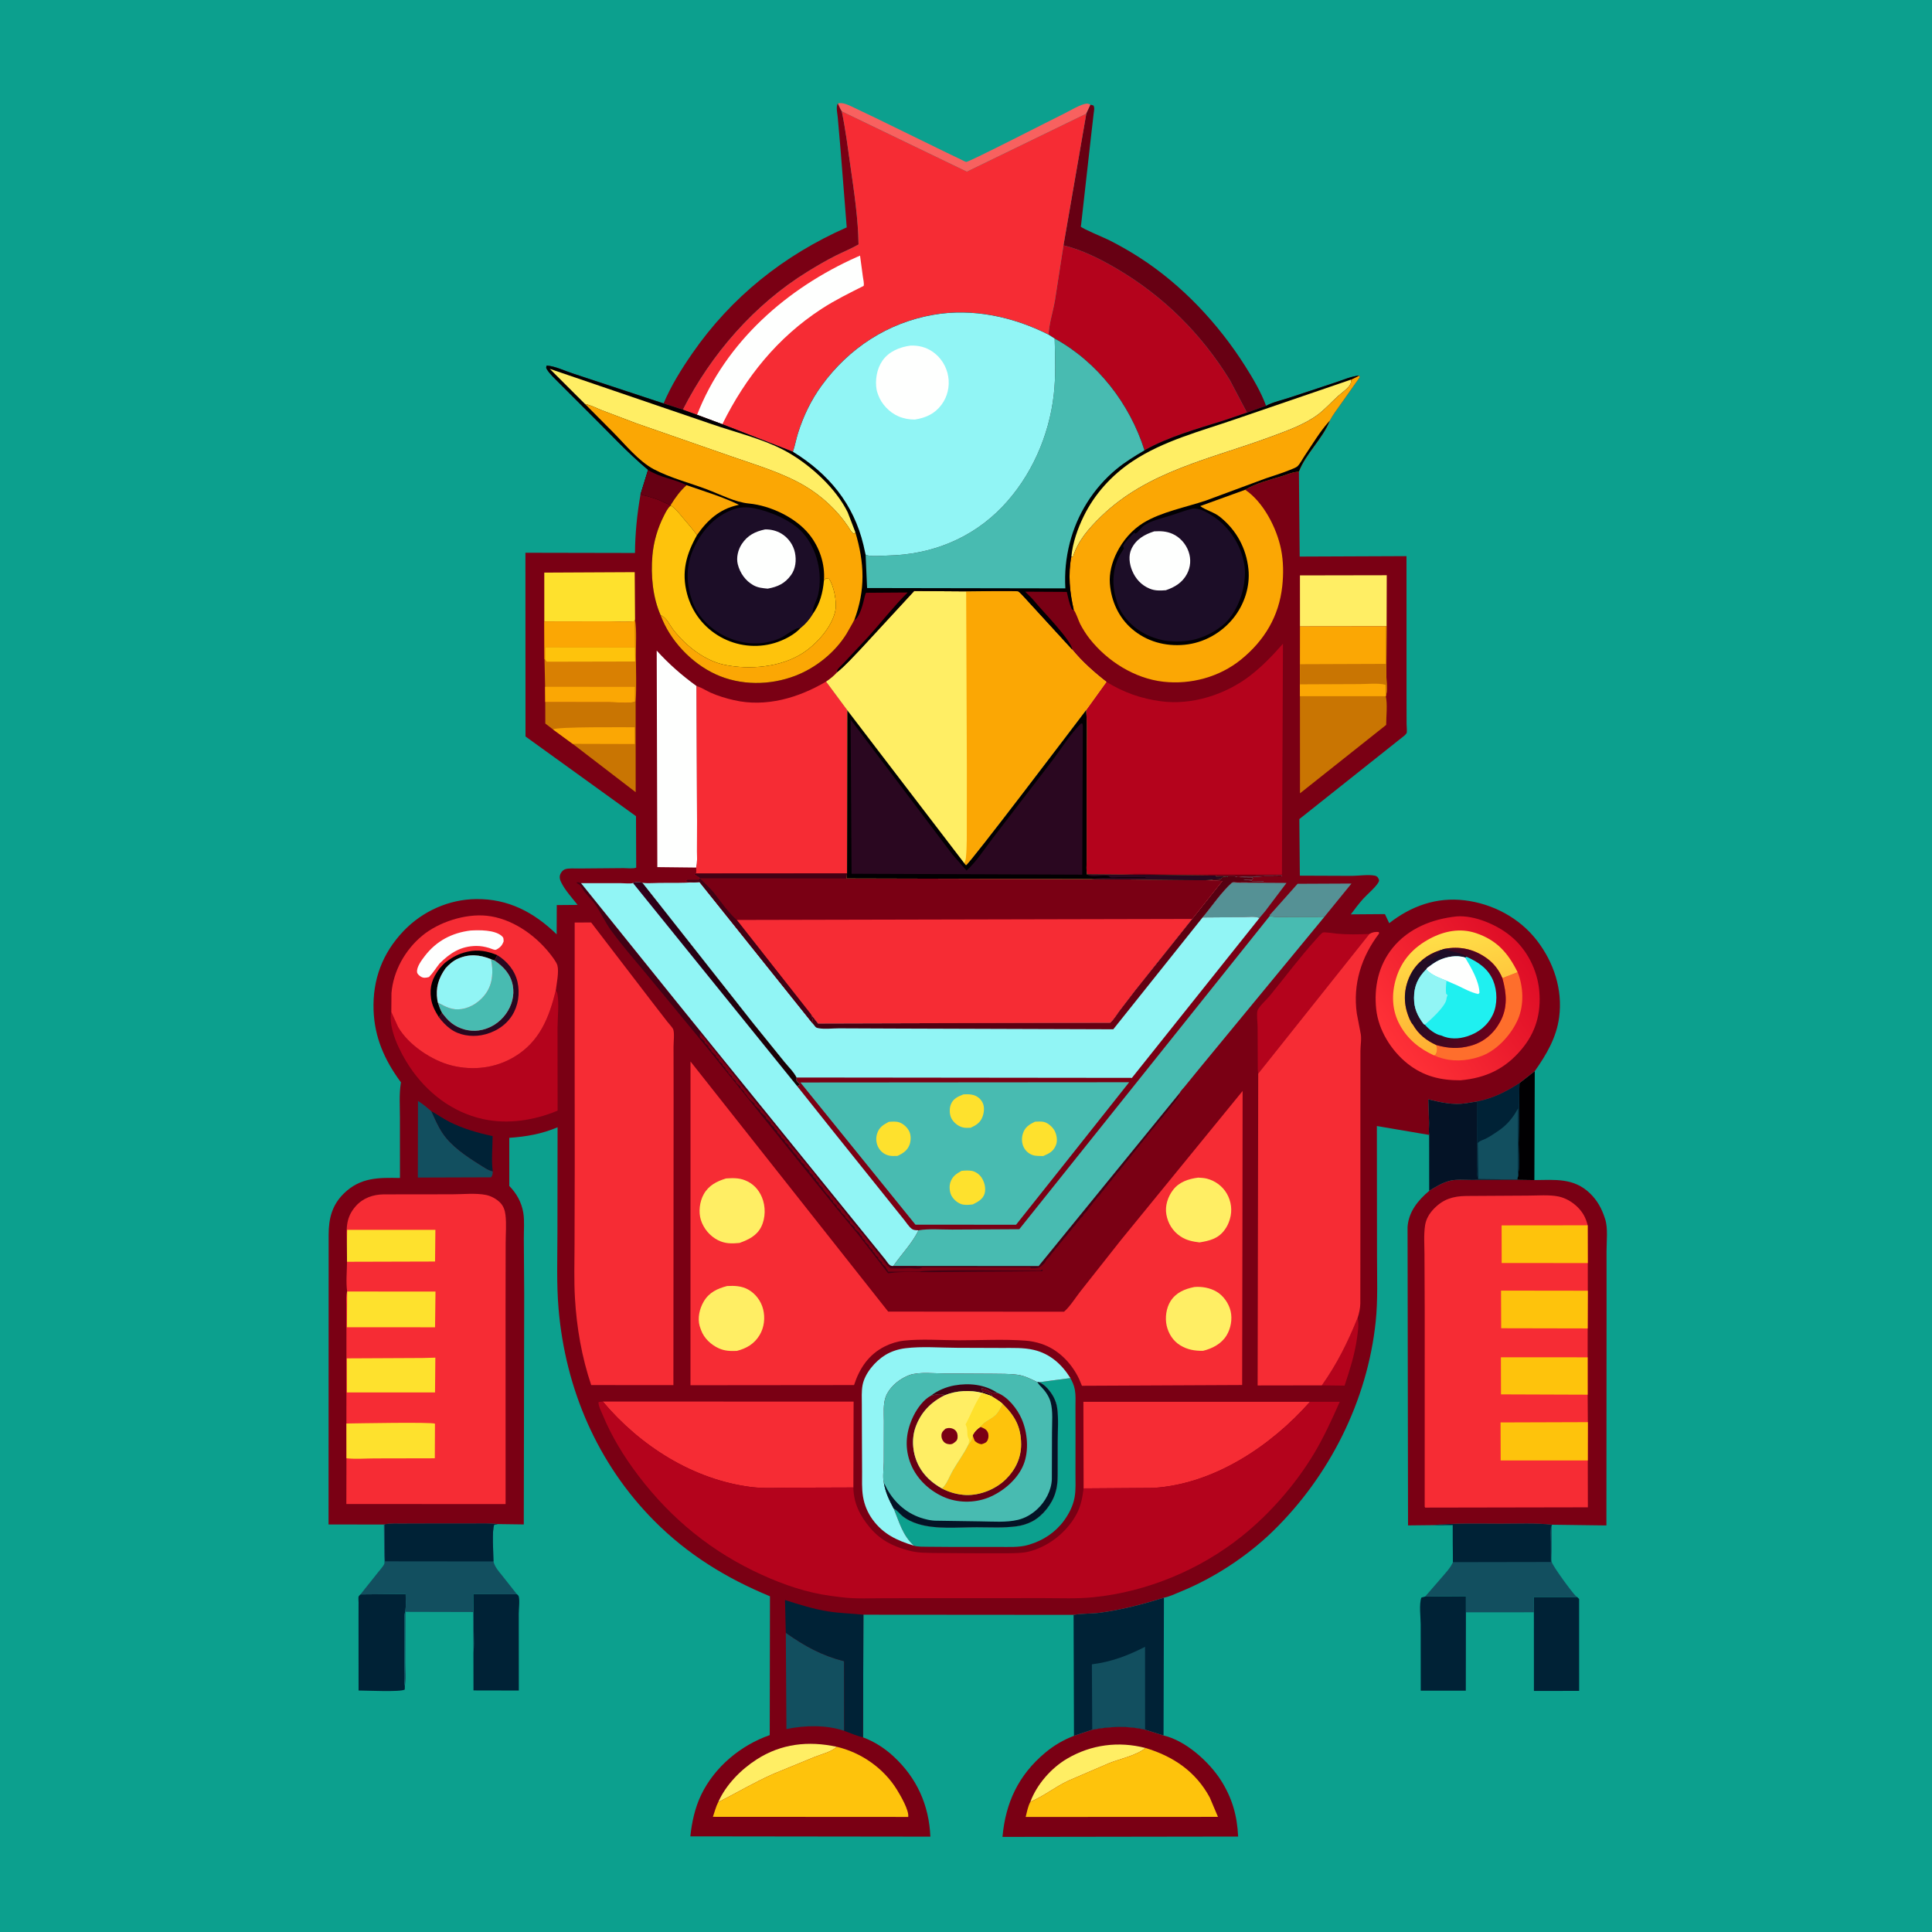 <svg version="1.1" xmlns="http://www.w3.org/2000/svg" style="display: block;" viewBox="0 0 2048 2048" width="1024" height="1024">
<defs>
	<linearGradient id="Gradient1" gradientUnits="userSpaceOnUse" x1="771.242" y1="1036.89" x2="751.539" y2="1050.26">
		<stop class="stop0" offset="0" stop-opacity="1" stop-color="rgb(21,1,2)"/>
		<stop class="stop1" offset="1" stop-opacity="1" stop-color="rgb(50,0,28)"/>
	</linearGradient>
	<linearGradient id="Gradient2" gradientUnits="userSpaceOnUse" x1="1614.58" y1="1009.28" x2="1474.9" y2="1106.3">
		<stop class="stop0" offset="0" stop-opacity="1" stop-color="rgb(222,13,38)"/>
		<stop class="stop1" offset="1" stop-opacity="1" stop-color="rgb(255,49,55)"/>
	</linearGradient>
	<linearGradient id="Gradient3" gradientUnits="userSpaceOnUse" x1="1554.75" y1="1109.51" x2="1527.56" y2="990.615">
		<stop class="stop0" offset="0" stop-opacity="1" stop-color="rgb(255,174,50)"/>
		<stop class="stop1" offset="1" stop-opacity="1" stop-color="rgb(255,223,72)"/>
	</linearGradient>
	<linearGradient id="Gradient4" gradientUnits="userSpaceOnUse" x1="1594.44" y1="1069.43" x2="1490.14" y2="1045.4">
		<stop class="stop0" offset="0" stop-opacity="1" stop-color="rgb(111,0,27)"/>
		<stop class="stop1" offset="1" stop-opacity="1" stop-color="rgb(26,15,37)"/>
	</linearGradient>
	<linearGradient id="Gradient5" gradientUnits="userSpaceOnUse" x1="1070.48" y1="977.931" x2="1140.89" y2="1108.54">
		<stop class="stop0" offset="0" stop-opacity="1" stop-color="rgb(69,0,16)"/>
		<stop class="stop1" offset="1" stop-opacity="1" stop-color="rgb(105,0,18)"/>
	</linearGradient>
</defs>
<path transform="translate(0,0)" fill="rgb(12,160,142)" d="M -0 -0 L 2048 0 L 2048 2048 L -0 2048 L -0 -0 z"/>
<path transform="translate(0,0)" fill="rgb(1,0,2)" d="M 1610.63 1148.18 L 1626.92 1135.46 L 1626.5 1250.95 L 1608.27 1250.69 L 1608.16 1250.29 L 1609.09 1247.17 C 1611 1236.44 1609.67 1223.23 1609.76 1212.28 L 1610.63 1148.18 z"/>
<path transform="translate(0,0)" fill="rgb(248,97,95)" d="M 888.075 109.669 C 893.057 108.307 898.093 110.862 902.732 112.873 L 928.495 125.183 L 1003.66 161.911 L 1018.8 169.163 C 1019.94 169.683 1023.2 171.564 1024.29 171.645 C 1027.22 171.861 1117.18 125.671 1128.6 120.138 C 1134.38 117.339 1146.25 109.931 1152.5 109.828 C 1153.35 109.814 1155.19 110.542 1155.96 110.976 L 1151.54 120.491 L 1024.93 182.009 L 892.309 118.065 C 890.627 115.822 889.335 112.235 888.075 109.669 z"/>
<path transform="translate(0,0)" fill="rgb(0,34,54)" d="M 1625.97 1709.09 L 1625.94 1692.92 L 1671.85 1692.93 L 1673.94 1695 L 1673.97 1792.43 L 1626.02 1792.45 L 1625.97 1709.09 z"/>
<path transform="translate(0,0)" fill="rgb(0,34,54)" d="M 1553.93 1709.13 L 1553.82 1792.2 L 1506.04 1792.17 L 1505.97 1722.06 C 1505.97 1714.54 1504.1 1700.3 1506.73 1693.5 L 1510.75 1692.37 L 1553.93 1692.06 L 1553.93 1709.13 z"/>
<path transform="translate(0,0)" fill="rgb(0,34,54)" d="M 501.842 1751.5 C 502.629 1745.47 502.212 1738.97 502.228 1732.86 L 501.702 1689.92 L 547.945 1689.94 C 548.561 1690.63 549.501 1691.12 549.795 1692 C 551.179 1696.13 549.893 1706 549.915 1710.67 L 549.98 1792.04 L 501.911 1791.94 L 501.842 1751.5 z"/>
<path transform="translate(0,0)" fill="rgb(0,34,54)" d="M 382.074 1690.14 L 430.017 1689.72 C 429.974 1695.39 430.545 1701.94 429.735 1707.5 C 429.485 1709.22 428.843 1710.57 428.807 1712.36 L 428.745 1763.44 C 428.748 1770.78 427.763 1779.91 429.152 1787.02 L 429.052 1791 C 424.823 1793.83 387.963 1792.02 380.096 1792.02 L 380.059 1714.2 L 380.085 1698.47 C 380.088 1697.11 379.72 1693.65 380.096 1692.5 C 380.415 1691.52 381.415 1690.93 382.074 1690.14 z"/>
<path transform="translate(0,0)" fill="rgb(122,0,20)" d="M 888.075 109.669 C 889.335 112.235 890.627 115.822 892.309 118.065 C 896.374 137.395 898.778 156.951 901.568 176.5 C 905.415 203.469 909.716 231.936 910.096 259.144 C 902.321 263.603 893.937 266.96 885.924 270.974 C 875.705 276.093 865.803 281.937 856.07 287.926 C 799.832 322.538 753.688 375.468 723.884 434.322 L 703.406 427.671 C 711.391 408.789 722.16 391.533 733.785 374.71 C 775.23 314.733 831.092 270.361 897.565 241.031 L 891.04 158.805 L 888.068 124.601 C 887.706 120.746 886.281 114.382 887.569 110.904 L 888.075 109.669 z"/>
<path transform="translate(0,0)" fill="rgb(103,0,19)" d="M 1155.96 110.976 L 1159.11 111.83 C 1160.55 114.42 1159.64 117.574 1159.33 120.395 L 1156.89 141.5 L 1145.97 238.686 C 1145.91 239.207 1145.5 239.8 1145.78 240.248 C 1146.99 242.251 1171.33 252.386 1175.19 254.312 C 1186.2 259.806 1197.38 266.199 1207.71 272.835 C 1252.81 301.822 1291.27 342.832 1319.88 387.988 C 1328.08 400.932 1336.85 415.686 1342.09 430.18 L 1321.86 437.423 L 1303.83 403.129 C 1273.62 353.905 1233.29 313.808 1183.42 284.576 C 1166.12 274.439 1146.91 264.757 1127.34 260.067 L 1151.54 120.491 L 1155.96 110.976 z"/>
<path transform="translate(0,0)" fill="rgb(4,19,38)" d="M 1610.63 1148.18 L 1609.76 1212.28 C 1609.67 1223.23 1611 1236.44 1609.09 1247.17 L 1608.16 1250.29 L 1608.27 1250.69 L 1559.41 1250.79 C 1552.38 1250.84 1543.81 1249.96 1536.98 1251.66 C 1529.15 1253.61 1521.75 1258.08 1515 1262.37 L 1514.97 1203.07 C 1514.33 1199.05 1514.93 1194.19 1514.87 1190.03 L 1514.03 1165.32 C 1527.16 1168.54 1540.5 1171.64 1554.08 1169.47 L 1566.09 1167.53 C 1582.72 1164.27 1596.49 1157.26 1610.63 1148.18 z"/>
<path transform="translate(0,0)" fill="rgb(18,79,95)" d="M 1610.63 1148.18 L 1609.76 1212.28 C 1609.67 1223.23 1611 1236.44 1609.09 1247.17 L 1608.16 1250.29 L 1567.09 1249.82 C 1564.55 1245.27 1565.95 1235.5 1565.91 1229.92 L 1566.09 1167.53 C 1582.72 1164.27 1596.49 1157.26 1610.63 1148.18 z"/>
<path transform="translate(0,0)" fill="rgb(0,34,54)" d="M 1610.63 1148.18 L 1609.76 1212.28 C 1609.67 1223.23 1611 1236.44 1609.09 1247.17 L 1609.17 1175.01 C 1603.85 1184.85 1597.39 1192.7 1588 1198.96 C 1583.75 1201.8 1579.59 1204.71 1575 1207.01 C 1572.56 1208.23 1567.79 1209.55 1566.52 1211.79 L 1567.09 1249.82 C 1564.55 1245.27 1565.95 1235.5 1565.91 1229.92 L 1566.09 1167.53 C 1582.72 1164.27 1596.49 1157.26 1610.63 1148.18 z"/>
<path transform="translate(0,0)" fill="rgb(18,79,95)" d="M 1518.81 1616.72 C 1542.38 1614.39 1566.98 1615.17 1590.65 1615.19 C 1608.69 1615.21 1627.44 1614.26 1645.35 1616.28 L 1644.83 1616.6 L 1644.83 1644.6 C 1644.86 1647.73 1644.22 1652.92 1644.95 1655.84 C 1646.06 1660.28 1666.33 1687.92 1670.28 1691.68 L 1671.85 1692.93 L 1625.94 1692.92 L 1625.97 1709.09 L 1553.93 1709.13 L 1553.93 1692.06 L 1510.75 1692.37 L 1529.01 1671.33 C 1533.11 1666.49 1537.62 1661.82 1540.17 1655.95 L 1540.01 1635.55 L 1539.99 1616.57 L 1518.81 1616.72 z"/>
<path transform="translate(0,0)" fill="rgb(0,34,54)" d="M 1518.81 1616.72 C 1542.38 1614.39 1566.98 1615.17 1590.65 1615.19 C 1608.69 1615.21 1627.44 1614.26 1645.35 1616.28 L 1644.83 1616.6 C 1642.71 1621.64 1643.74 1629.18 1643.83 1634.68 L 1643.96 1655.86 L 1642.71 1655.77 L 1540.17 1655.95 L 1540.01 1635.55 L 1539.99 1616.57 L 1518.81 1616.72 z"/>
<path transform="translate(0,0)" fill="rgb(18,79,95)" d="M 407.796 1615.8 C 414.077 1614.67 420.602 1615.04 426.975 1615.01 L 458.837 1614.92 L 501.533 1614.9 C 510.165 1614.93 519.099 1614.53 527.67 1615.59 L 524 1616.17 C 521.207 1621.66 523.089 1647.51 523.118 1655.19 C 524.499 1661.19 528.614 1665.54 532.36 1670.25 L 547.945 1689.94 L 501.702 1689.92 L 502.228 1732.86 C 502.212 1738.97 502.629 1745.47 501.842 1751.5 L 501.465 1708.83 L 429.863 1708.65 L 429.688 1762.6 C 429.658 1770.08 430.749 1779.85 429.152 1787.02 C 427.763 1779.91 428.748 1770.78 428.745 1763.44 L 428.807 1712.36 C 428.843 1710.57 429.485 1709.22 429.735 1707.5 C 430.545 1701.94 429.974 1695.39 430.017 1689.72 L 382.074 1690.14 L 400.727 1666.75 C 402.531 1664.4 406.247 1660.5 407.326 1657.8 C 407.865 1656.46 407.258 1650.88 407.253 1649.18 L 406.907 1616.06 L 407.796 1615.8 z"/>
<path transform="translate(0,0)" fill="rgb(0,34,54)" d="M 407.796 1615.8 C 414.077 1614.67 420.602 1615.04 426.975 1615.01 L 458.837 1614.92 L 501.533 1614.9 C 510.165 1614.93 519.099 1614.53 527.67 1615.59 L 524 1616.17 C 521.207 1621.66 523.089 1647.51 523.118 1655.19 L 408.122 1655.07 L 407.796 1615.8 z"/>
<path transform="translate(0,0)" fill="rgb(0,34,54)" d="M 1138.04 1711.82 C 1147.32 1710.21 1157.08 1710.76 1166.46 1709.49 C 1189.32 1706.4 1211.84 1700.5 1233.81 1693.61 L 1233.4 1839.69 L 1213.83 1833.53 C 1195.78 1829.23 1175.93 1830.1 1157.82 1833.58 L 1138.46 1840.04 L 1138.04 1711.82 z"/>
<path transform="translate(0,0)" fill="rgb(18,79,95)" d="M 1157.82 1833.58 L 1157.44 1764.27 C 1178.47 1761.54 1195.01 1755.22 1213.79 1745.71 L 1213.83 1833.53 C 1195.78 1829.23 1175.93 1830.1 1157.82 1833.58 z"/>
<path transform="translate(0,0)" fill="rgb(180,3,28)" d="M 1127.34 260.067 C 1146.91 264.757 1166.12 274.439 1183.42 284.576 C 1233.29 313.808 1273.62 353.905 1303.83 403.129 L 1321.86 437.423 L 1296.76 445.918 C 1268.59 454.766 1239.09 462.837 1213.18 477.365 C 1197.61 428.066 1163.53 383.861 1117.98 358.862 L 1111.49 354.708 C 1112.09 343.159 1116.19 330.447 1118.21 318.993 L 1127.34 260.067 z"/>
<path transform="translate(0,0)" fill="rgb(122,0,20)" d="M 1157.82 1833.58 C 1175.93 1830.1 1195.78 1829.23 1213.83 1833.53 L 1233.4 1839.69 C 1256.76 1844.94 1281.87 1867.72 1294.3 1887.3 C 1306.2 1906.05 1311.47 1924.76 1312.48 1946.83 L 1062.67 1947.19 C 1065.9 1910.99 1079.54 1881.84 1107.67 1858.18 C 1117.01 1850.33 1127.07 1844.41 1138.46 1840.04 L 1157.82 1833.58 z"/>
<path transform="translate(0,0)" fill="rgb(255,238,100)" d="M 1092.26 1909.93 C 1099.09 1891.53 1114.31 1874.17 1131.17 1864.27 C 1156.73 1849.27 1185.77 1845.57 1214.32 1852.94 C 1204.5 1861.02 1187.5 1864.31 1175.63 1869.06 L 1132.9 1887.44 C 1118.82 1893.86 1106.33 1904.22 1092.26 1909.93 z"/>
<path transform="translate(0,0)" fill="rgb(254,195,12)" d="M 1214.32 1852.94 C 1243.76 1861.83 1267.53 1877.86 1282.4 1905.42 L 1291.11 1925.96 L 1087.28 1926.05 C 1088.61 1920.59 1089.62 1914.93 1092.26 1909.93 C 1106.33 1904.22 1118.82 1893.86 1132.9 1887.44 L 1175.63 1869.06 C 1187.5 1864.31 1204.5 1861.02 1214.32 1852.94 z"/>
<path transform="translate(0,0)" fill="rgb(246,44,52)" d="M 892.309 118.065 L 1024.93 182.009 L 1151.54 120.491 L 1127.34 260.067 L 1118.21 318.993 C 1116.19 330.447 1112.09 343.159 1111.49 354.708 C 1074.16 335.868 1031.16 326.429 989.5 333.697 C 940.911 342.172 899.868 369.066 870.971 408.776 C 859.876 424.022 851.678 441.04 846.011 459 C 843.956 465.512 842.788 472.494 840.554 478.888 L 765.7 449.704 L 738.918 439.745 L 723.884 434.322 C 753.688 375.468 799.832 322.538 856.07 287.926 C 865.803 281.937 875.705 276.093 885.924 270.974 C 893.937 266.96 902.321 263.603 910.096 259.144 C 909.716 231.936 905.415 203.469 901.568 176.5 C 898.778 156.951 896.374 137.395 892.309 118.065 z"/>
<path transform="translate(0,0)" fill="rgb(254,255,254)" d="M 738.918 439.745 C 769.056 362.436 834.346 305.318 908.713 272.264 L 911.683 270.98 L 914.7 293.421 C 915.098 296.421 916.141 300.139 915.519 303.048 C 900.527 310.603 885.362 318.017 871.259 327.168 C 824.282 357.646 790.371 399.803 765.7 449.704 L 738.918 439.745 z"/>
<path transform="translate(0,0)" fill="rgb(122,0,20)" d="M 1515 1262.37 C 1521.75 1258.08 1529.15 1253.61 1536.98 1251.66 C 1543.81 1249.96 1552.38 1250.84 1559.41 1250.79 L 1608.27 1250.69 L 1626.5 1250.95 C 1648.63 1250.75 1668.27 1248.41 1685.48 1265.02 C 1693.05 1272.33 1697.9 1281.03 1701.08 1291 L 1701.57 1292.42 C 1704.65 1302.11 1703 1315.7 1703 1325.93 L 1703.02 1385.19 L 1702.86 1617.03 L 1645.35 1616.28 C 1627.44 1614.26 1608.69 1615.21 1590.65 1615.19 C 1566.98 1615.17 1542.38 1614.39 1518.81 1616.72 L 1492.58 1617 L 1492.07 1300.67 C 1493.15 1284.59 1503.2 1272.23 1515 1262.37 z"/>
<path transform="translate(0,0)" fill="rgb(246,44,52)" d="M 1683.1 1548.13 L 1683.2 1597.82 L 1510.75 1598.13 L 1510.23 1597.22 L 1510.26 1390.68 L 1510.01 1330 C 1510 1319.91 1509.1 1308.7 1510.67 1298.74 C 1511.72 1292.09 1515.23 1286.31 1519.83 1281.5 C 1529.7 1271.17 1540.25 1267.99 1554.05 1267.79 L 1619.56 1267.4 C 1629.7 1267.4 1641.89 1266.32 1651.79 1268.27 C 1659.47 1269.79 1666.79 1274.13 1672.3 1279.59 C 1677.98 1285.22 1681.11 1291.14 1683 1298.87 L 1683.1 1338.91 L 1683.13 1368.22 L 1682.99 1408.19 L 1682.96 1438.82 L 1682.97 1478.43 L 1683.17 1507.54 L 1683.1 1548.13 z"/>
<path transform="translate(0,0)" fill="rgb(254,195,12)" d="M 1682.97 1478.43 L 1591.11 1478.1 L 1591.01 1438.79 L 1682.96 1438.82 L 1682.97 1478.43 z"/>
<path transform="translate(0,0)" fill="rgb(254,195,12)" d="M 1683.1 1338.91 L 1591.84 1338.82 L 1591.77 1298.96 L 1683 1298.87 L 1683.1 1338.91 z"/>
<path transform="translate(0,0)" fill="rgb(254,195,12)" d="M 1682.99 1408.19 L 1591.31 1408 L 1591.15 1368.1 L 1683.13 1368.22 L 1682.99 1408.19 z"/>
<path transform="translate(0,0)" fill="rgb(254,195,12)" d="M 1683.1 1548.13 L 1590.77 1548.14 L 1590.66 1507.84 L 1683.17 1507.54 L 1683.1 1548.13 z"/>
<path transform="translate(0,0)" fill="rgb(122,0,20)" d="M 840.554 478.888 C 842.788 472.494 843.956 465.512 846.011 459 C 851.678 441.04 859.876 424.022 870.971 408.776 C 899.868 369.066 940.911 342.172 989.5 333.697 C 1031.16 326.429 1074.16 335.868 1111.49 354.708 L 1117.98 358.862 C 1163.53 383.861 1197.61 428.066 1213.18 477.365 C 1239.09 462.837 1268.59 454.766 1296.76 445.918 L 1321.86 437.423 L 1342.09 430.18 C 1349.86 426.006 1359.8 424.016 1368.18 421.15 L 1415.32 405.545 C 1423.58 402.879 1432.23 398.854 1440.94 398.166 L 1441.27 400.041 L 1421.31 428.307 C 1417.39 433.988 1412.83 439.744 1409.64 445.858 C 1402.09 465.206 1384.21 480.68 1376.83 500.04 L 1376.92 501.072 L 1377.71 589.986 L 1490.94 589.522 L 1490.98 738.359 L 1491.04 767.457 C 1491.05 769.871 1491.71 775.129 1491.06 777.212 C 1490.96 777.535 1489.09 779.466 1489.06 779.5 L 1377.35 868.275 L 1377.88 928.229 L 1433.5 928.448 C 1440.46 928.373 1450.84 926.805 1457.5 928.26 C 1458.88 928.561 1459.28 928.981 1460.29 929.72 C 1460.89 930.925 1462.19 932.532 1461.8 933.901 C 1460.45 938.72 1448.84 948.469 1445.16 952.611 C 1440.43 957.934 1436.15 963.544 1431.93 969.268 L 1468.07 968.989 L 1472.64 978.609 C 1495.81 960.462 1522.71 950.769 1552.5 954.363 C 1582.36 957.968 1610.74 972.986 1629.23 996.98 C 1647.16 1020.25 1656.67 1049.15 1652.74 1078.47 C 1649.84 1100.1 1639.24 1117.96 1626.92 1135.46 L 1610.63 1148.18 C 1596.49 1157.26 1582.72 1164.27 1566.09 1167.53 L 1554.08 1169.47 C 1540.5 1171.64 1527.16 1168.54 1514.03 1165.32 L 1514.87 1190.03 C 1514.93 1194.19 1514.33 1199.05 1514.97 1203.07 L 1459.54 1193.63 L 1459.69 1331.3 C 1459.67 1354.39 1460.7 1378.09 1458.29 1401.05 C 1449.51 1484.7 1409.5 1564.52 1349.37 1623.11 C 1322.01 1649.77 1286.65 1672.9 1251.4 1687.24 C 1245.91 1689.47 1239.63 1692.57 1233.81 1693.61 C 1211.84 1700.5 1189.32 1706.4 1166.46 1709.49 C 1157.08 1710.76 1147.32 1710.21 1138.04 1711.82 L 915.259 1711.65 L 914.83 1841.66 C 926.743 1846.09 937.728 1853.14 947.047 1861.73 C 971.928 1884.68 984.774 1913.41 986.249 1946.92 L 731.803 1946.61 C 733.315 1931.65 736.755 1916.09 743.315 1902.5 C 757.603 1872.91 785.245 1850.03 815.94 1839.29 L 816.198 1692.14 C 769.854 1672.95 729.122 1647.99 693.571 1612.22 C 633.239 1551.51 599.253 1472.06 592.089 1387.19 C 589.828 1360.4 590.897 1332.88 590.906 1305.98 L 591.052 1194.95 C 574.501 1202.03 557.726 1204.93 539.86 1206.15 L 539.873 1257.19 C 547.647 1265.04 552.941 1274.67 554.729 1285.65 C 556.123 1294.2 555.208 1304.25 555.275 1312.97 L 555.679 1371.5 L 555.229 1615.96 L 527.67 1615.59 C 519.099 1614.53 510.165 1614.93 501.533 1614.9 L 458.837 1614.92 L 426.975 1615.01 C 420.602 1615.04 414.077 1614.67 407.796 1615.8 L 406.907 1616.06 L 348.269 1616.01 L 348.373 1308.8 C 348.422 1291.67 351.939 1277.41 364.545 1265.09 C 382.027 1248 401.283 1248.28 423.968 1248.7 L 423.923 1184.5 C 423.933 1172.72 422.999 1160.02 424.859 1148.42 C 425.125 1146.76 425.29 1147.71 424.028 1145.98 C 407.479 1123.25 397.035 1099.48 396.002 1071.02 C 394.825 1038.6 405.323 1010.43 427.805 986.883 C 447.782 965.962 475.727 953.37 504.712 953.047 C 538.944 952.666 566 967.083 590.087 990.41 L 590.208 959.416 L 612.275 959.23 C 606.548 951.916 599.372 944.166 595.15 935.849 C 593.61 932.815 592.578 929.802 594.048 926.5 C 594.918 924.547 596.647 922.381 598.657 921.575 C 602.523 920.025 609.296 920.753 613.645 920.645 L 660.952 920.239 C 664.483 920.248 671.402 921.106 674.407 919.701 L 674.192 865.199 L 557.059 780.704 L 556.969 585.94 L 673.095 586.165 C 673.295 565.225 675.352 544.82 678.956 524.198 L 686.987 498.111 C 664.644 479.467 644.98 457.887 624.261 437.484 L 591.823 405.079 C 587.924 401.002 582.559 396.309 579.711 391.458 C 578.559 389.496 578.997 389.576 579.5 387.522 C 588.357 388.056 598.977 393.305 607.5 396.014 L 703.406 427.671 L 723.884 434.322 L 738.918 439.745 L 765.7 449.704 L 840.554 478.888 z"/>
<path transform="translate(0,0)" fill="rgb(180,3,28)" d="M 1439.19 1396.81 C 1440.59 1404.01 1439.51 1411.15 1438.51 1418.35 C 1436.05 1436.09 1430.87 1451.86 1425.34 1468.81 L 1401.21 1468.53 C 1417.51 1445.46 1428.59 1422.97 1439.19 1396.81 z"/>
<path transform="translate(0,0)" fill="rgb(0,34,54)" d="M 457.092 1177.8 C 463.683 1181.51 470.028 1185.99 476.75 1189.37 C 490.751 1196.43 506.947 1201.06 522.188 1204.31 C 522.171 1216.21 520.685 1230.19 522.376 1241.84 C 517.361 1240.71 512.445 1237.16 508.086 1234.44 C 494.055 1225.69 478.195 1215 468.946 1201.08 C 463.875 1193.45 460.847 1186.06 457.092 1177.8 z"/>
<path transform="translate(0,0)" fill="rgb(85,145,149)" d="M 1346.03 969.814 L 1347.25 968.598 L 1375.49 936.853 L 1432.63 936.593 L 1403.93 971.853 L 1366.75 971.954 C 1360.06 971.972 1352.51 972.756 1346.01 971.073 L 1346.03 969.814 z"/>
<path transform="translate(0,0)" fill="rgb(85,145,149)" d="M 1306 935.619 L 1363.76 935.952 L 1341.23 965.785 L 1334.97 973.239 C 1331.28 971.056 1322.75 972.171 1318.28 972.211 L 1274.75 972.565 C 1284.77 960.604 1294.53 945.952 1306 935.619 z"/>
<path transform="translate(0,0)" fill="rgb(255,238,100)" d="M 761.325 1910.41 C 769.405 1891.99 785.308 1875.88 802.048 1865.11 C 828.17 1848.3 856.93 1845.18 886.934 1851.66 C 881.504 1857.07 870.452 1859.65 863.309 1862.51 L 819.863 1880.37 C 799.634 1889.31 781.011 1900.45 761.325 1910.41 z"/>
<path transform="translate(0,0)" fill="rgb(18,79,95)" d="M 522.376 1241.84 C 522.11 1244.7 522.251 1245.65 520.5 1248 L 442.929 1248.26 L 443.078 1167.06 C 448.15 1170.11 452.555 1174.02 457.092 1177.8 C 460.847 1186.06 463.875 1193.45 468.946 1201.08 C 478.195 1215 494.055 1225.69 508.086 1234.44 C 512.445 1237.16 517.361 1240.71 522.376 1241.84 z"/>
<path transform="translate(0,0)" fill="rgb(65,1,20)" d="M 1250.76 1158.27 C 1250.11 1161.09 1249.54 1162.62 1247.69 1164.9 L 1245.99 1166.99 C 1244.86 1169.23 1243.04 1170.09 1241.99 1171.99 C 1240.85 1174.08 1239 1175.18 1237.99 1176.99 C 1236.85 1179.08 1235 1180.18 1233.99 1181.99 C 1232.59 1184.54 1230.33 1185.73 1228.99 1187.99 C 1227.86 1189.93 1225.94 1191.27 1224.99 1192.99 C 1223.59 1195.54 1221.33 1196.73 1219.99 1198.99 C 1218.86 1200.93 1216.94 1202.27 1215.99 1203.99 C 1214.85 1206.08 1213 1207.18 1211.99 1208.99 C 1210.85 1211.08 1209 1212.18 1207.99 1213.99 C 1206.85 1216.08 1205 1217.18 1203.99 1218.99 C 1202.85 1221.08 1201 1222.18 1199.99 1223.99 C 1198.85 1226.08 1197 1227.18 1195.99 1228.99 C 1194.85 1231.08 1193 1232.18 1191.99 1233.99 C 1190.85 1236.08 1189 1237.18 1187.99 1238.99 C 1186.59 1241.54 1184.33 1242.73 1182.99 1244.99 C 1181.86 1246.93 1179.94 1248.27 1178.99 1249.99 C 1177.85 1252.08 1176 1253.18 1174.99 1254.99 C 1173.85 1257.08 1172 1258.18 1170.99 1259.99 C 1169.85 1262.08 1168 1263.18 1166.99 1264.99 C 1165.59 1267.54 1163.33 1268.73 1161.99 1270.99 C 1160.86 1272.93 1158.94 1274.27 1157.99 1275.99 C 1156.85 1278.08 1155 1279.18 1153.99 1280.99 C 1152.48 1283.75 1150.8 1285.26 1148.5 1287.49 C 1148.48 1289.7 1145.98 1290.2 1144.99 1291.99 C 1143.85 1294.1 1142 1295.17 1140.99 1296.99 C 1139.59 1299.54 1137.33 1300.73 1135.99 1302.99 C 1134.86 1304.93 1132.94 1306.27 1131.99 1307.99 C 1130.59 1310.54 1128.33 1311.73 1126.99 1313.99 C 1125.86 1315.93 1123.94 1317.27 1122.99 1318.99 C 1121.59 1321.54 1119.33 1322.73 1117.99 1324.99 C 1116.86 1326.93 1114.94 1328.27 1113.99 1329.99 C 1112.59 1332.54 1110.33 1333.73 1108.99 1335.99 C 1108.14 1337.45 1107.94 1338.21 1106.64 1339.52 C 1101.81 1344.4 1099.8 1344.44 1093 1344.49 C 1092.67 1344.16 1092.44 1343.66 1092 1343.5 C 1090.99 1343.14 1087.46 1343.5 1086.24 1343.5 L 1070.8 1343.5 L 977.5 1343.49 C 975.111 1345.88 965.836 1343.91 962 1344.24 C 956.062 1344.77 949.977 1344.51 944 1344.49 L 943 1343.5 C 941.531 1342.24 940.62 1341.72 939.505 1340.04 C 938.189 1338.06 936.51 1336.55 935.211 1334.59 L 934.51 1333.5 L 932.75 1331.25 C 931.164 1328.4 933.065 1330.44 930.549 1328.17 C 929.473 1327.2 928.998 1326.77 928.224 1325.48 C 927.186 1323.75 927.824 1324.51 926.161 1322.84 L 925.005 1321.75 L 925 1320.5 C 921.23 1317.97 919.945 1314.2 917 1311 C 913.474 1307.16 910.688 1302.75 907.005 1298.99 L 905.005 1296.99 C 903.483 1294.72 900.036 1291.57 899.187 1289.31 L 899 1288.5 C 897.45 1287.39 896.641 1286.75 895.662 1285.08 C 894.829 1283.65 894.31 1282.94 893.187 1281.79 L 891.75 1280.25 C 890.508 1278.04 891.645 1279.03 890.251 1277.75 C 888.951 1276.56 887.932 1276 887.188 1274.33 C 886.474 1272.72 887.13 1273.6 885.687 1272.16 C 884.202 1270.67 883.208 1268.99 881.794 1267.47 L 879.75 1265.25 C 877.443 1261.66 880.711 1265.18 877.719 1262.19 C 876.74 1261.21 875.943 1260.39 875.047 1259.3 L 874 1258 C 871.215 1254.86 868.491 1251.39 866 1248 L 865 1246.5 C 860.284 1240.63 854.915 1233.4 849.683 1228.17 L 848.75 1227.25 L 848 1225.5 C 845.111 1221.25 840.365 1217.67 837.583 1213.06 C 836.116 1210.64 835.174 1209.75 833.005 1207.99 C 832.306 1205.88 832.87 1206.84 831.073 1205.06 C 830.068 1204.07 829.472 1203.49 828.727 1202.25 C 825.584 1197.02 820.583 1192.57 817 1187.5 C 815.566 1185.47 816.462 1186.45 814.75 1184.49 L 812.25 1181.75 L 793.51 1159 L 792.005 1156.99 L 790.005 1154.99 C 788.866 1153.03 786.959 1151.73 786.005 1149.99 C 785.025 1148.21 784.014 1147.58 783.005 1145.99 C 780.73 1142.42 784.53 1146.49 781.382 1143.34 C 776.624 1138.58 773.296 1132.58 768.812 1127.72 C 767.815 1126.64 766.904 1125.82 766.234 1124.48 C 765.468 1122.95 766.016 1123.77 764.531 1122.14 L 763.25 1120.75 C 761.397 1118.44 759.087 1116.02 757.469 1113.59 C 756.751 1112.51 756.101 1111.77 755.203 1110.84 L 753.75 1109.25 C 752.298 1106.65 750.166 1105.54 748.75 1103.25 C 746.665 1099.88 749.497 1102.97 746.719 1100.19 C 745.382 1098.85 744.115 1097.55 743 1096 L 742 1094.5 L 742 1099.5 L 746.995 1104.01 L 747 1105.5 L 750.995 1109.01 L 751 1110.5 L 753.995 1113.01 L 754 1114.5 L 758.995 1119.01 L 759 1120.5 L 761.995 1123.01 L 762 1124.5 L 765.995 1128.01 L 766 1129.5 L 768.995 1132.01 L 769 1133.5 L 771.995 1136.25 L 772 1137.5 L 775.995 1141.01 L 776 1142.5 L 779.995 1146.01 L 780 1147.5 L 784.995 1152.01 L 785 1153.5 C 786.451 1154.67 787.688 1155.93 788.995 1157.25 L 789 1158.5 C 791.673 1160.54 791.248 1161.09 793 1163.5 C 794.63 1165.75 797.914 1168.06 799.995 1170.01 L 800 1171.5 L 805.995 1177.01 L 806 1178.5 L 811.995 1184.01 L 812 1185.5 L 816.995 1190.01 L 817 1191.5 L 820.995 1195.25 L 821 1196.5 L 823.995 1199.01 L 824 1200.5 L 827.995 1204.25 L 828 1205.5 L 831.995 1209.01 L 832 1210.5 L 835.995 1214.01 L 836 1215.5 C 836.669 1216.01 838.5 1217.21 838.995 1218.01 C 840.7 1220.76 841.375 1221.96 843.938 1224.3 L 844.995 1225.25 L 845 1226.5 L 848.995 1230.01 L 849 1231.5 L 852.995 1235.01 L 853 1236.5 L 857.995 1241.01 L 858 1242.5 L 861.995 1246.01 L 862 1247.5 L 864.995 1250.01 L 865 1251.5 L 867.995 1254.01 L 868 1255.5 L 871.995 1259.01 C 872 1260.4 875.608 1264.64 876.75 1266.01 L 878.995 1268.01 C 880.118 1269.62 879.791 1270.51 881.56 1271.91 L 882.995 1273.01 L 883 1274.5 L 886.995 1278.01 L 887 1279.5 L 890.995 1283.01 C 891.409 1285.84 893.905 1287.13 895.995 1289.01 L 896 1290.5 L 900.995 1295.01 L 901 1296.5 L 905.995 1301.01 L 906 1302.5 L 910.49 1306.5 C 911.514 1307.93 911.734 1308.76 913.042 1310.07 L 913.995 1311.01 L 914 1312.5 L 916.995 1315.01 L 917 1316.5 L 920.995 1320.01 L 921 1321.5 L 924.995 1325.01 L 925 1326.5 C 926.21 1327.49 927.195 1328.11 927.766 1329.63 C 928.378 1331.26 929.652 1331.88 930.995 1333.01 L 931 1334.5 L 934.995 1338.25 L 935 1339.5 L 938.995 1343.25 C 939.003 1345.27 940.898 1345.62 941.5 1348 L 975 1348 C 978.919 1345.39 1089.01 1347 1103 1347 C 1104.58 1345.75 1103.72 1346.01 1105.5 1346 L 1104.75 1347.5 L 987.818 1348.52 C 973.08 1348.65 957.416 1347.51 942.835 1349.52 L 941.415 1349.73 L 909.222 1308 L 887.248 1281.54 L 749.049 1110 L 685.789 1033.2 C 672.947 1017.69 659.382 1002.36 647.599 986.034 C 641.38 977.415 637.201 967.991 631.417 959.328 C 627.362 953.255 621.566 948.593 617.771 942.488 C 616.601 940.605 615.614 938.496 613.624 937.372 C 612.527 936.752 611.852 936.351 610.908 935.5 C 613.111 934.963 613.8 935.518 615.913 936.177 L 717.635 1062.51 L 938.4 1335.04 C 940.286 1337.42 942.467 1341.77 945.625 1341.98 L 947.017 1341.91 L 1101.01 1342.04 L 1250.76 1158.27 z"/>
<path transform="translate(0,0)" fill="rgb(255,238,100)" d="M 1378.02 664.029 L 1377.99 609.943 L 1470.02 609.776 L 1469.86 663.735 L 1469.11 663.918 L 1378.02 664.029 z"/>
<path transform="translate(0,0)" fill="rgb(254,225,45)" d="M 576.985 658.849 L 576.962 606.992 L 672.817 606.513 L 673.187 656.665 L 672.631 658.473 C 663.753 659.87 653.222 658.708 644.132 658.724 L 576.985 658.849 z"/>
<path transform="translate(0,0)" fill="rgb(18,79,95)" d="M 832.983 1730.83 C 852.959 1744.93 870.899 1754.87 894.742 1760.97 L 894.878 1834.76 C 875.983 1828.29 852.95 1828.86 833.648 1832.89 L 832.983 1730.83 z"/>
<path transform="translate(0,0)" fill="rgb(0,34,54)" d="M 832.983 1730.83 L 832.144 1696.11 C 847.162 1700.89 862.662 1705.8 878.285 1708.22 C 890.667 1710.13 902.868 1710.35 915.259 1711.65 L 914.83 1841.66 C 908.087 1840.06 901.376 1837.18 894.878 1834.76 L 894.742 1760.97 C 870.899 1754.87 852.959 1744.93 832.983 1730.83 z"/>
<path transform="translate(0,0)" fill="rgb(201,117,2)" d="M 672.914 743.896 L 673.798 743.633 L 673.844 839.759 L 607.083 788.51 L 586.192 773.22 L 578.039 766.952 L 577.986 744.182 L 645.279 744.195 C 653.507 744.211 665.094 745.893 672.914 743.896 z"/>
<path transform="translate(0,0)" fill="rgb(251,167,4)" d="M 586.192 773.22 C 590.688 770.179 662.265 770.993 672.791 770.914 L 672.905 788.692 L 607.083 788.51 L 586.192 773.22 z"/>
<path transform="translate(0,0)" fill="rgb(180,3,28)" d="M 1333.77 1138.08 L 1333.33 1134.5 L 1333.11 1088.54 C 1333.08 1083.83 1331.89 1075.79 1332.97 1071.39 C 1333.92 1067.54 1343.21 1058.99 1345.93 1055.67 C 1362.16 1035.91 1377.7 1014.86 1394.88 995.954 C 1396.66 993.99 1400.18 989.689 1402.41 988.48 C 1403.65 987.809 1415.25 989.544 1417.26 989.727 C 1429.02 990.795 1439.9 990.538 1451.64 990.035 L 1333.77 1138.08 z"/>
<path transform="translate(0,0)" fill="rgb(201,117,2)" d="M 1377.99 737.997 L 1469 737.964 C 1470.98 746.53 1469.4 759.439 1469.39 768.444 L 1378.05 840.96 L 1377.99 737.997 z"/>
<path transform="translate(0,0)" fill="rgb(12,160,142)" d="M 1134.67 1460.83 C 1136.71 1464.73 1138.4 1468.14 1139.23 1472.5 L 1139.47 1473.72 C 1140.45 1479.18 1140.02 1485.18 1140.04 1490.73 L 1140.09 1520.83 L 1140.04 1562.27 C 1140.01 1570.54 1140.59 1579.33 1139.07 1587.47 C 1137.42 1596.38 1133.19 1604.65 1127.88 1611.93 C 1118.92 1624.21 1105.97 1632.86 1091.5 1637.21 L 1089.97 1637.69 C 1080.29 1640.54 1068.46 1639.77 1058.4 1639.81 L 1007.84 1639.81 L 983.494 1639.63 C 978.822 1639.55 973.157 1639.8 968.673 1638.49 C 956.484 1626.98 953.467 1614.01 947.319 1599.09 C 951.2 1601.13 953.23 1604.28 956.5 1606.96 C 961.243 1610.85 967.09 1613.54 972.913 1615.38 C 991.91 1621.39 1015.47 1618.93 1035.39 1618.92 C 1049.22 1618.92 1063.82 1619.8 1077.5 1617.95 C 1083.4 1617.15 1089.24 1615.41 1094.5 1612.58 C 1105.44 1606.71 1115.15 1594.42 1118.69 1582.55 L 1119.13 1581 C 1121.37 1573.39 1121.15 1565.93 1121.18 1558.08 L 1121.22 1528.31 C 1121.22 1516.73 1122.27 1503.8 1120.62 1492.35 C 1120.07 1488.52 1118.72 1484.53 1116.93 1481.1 C 1113.98 1475.45 1107.49 1467.14 1101.21 1465.22 L 1134.67 1460.83 z"/>
<path transform="translate(0,0)" fill="rgb(251,167,4)" d="M 1378.02 664.029 L 1469.11 663.918 L 1469.86 663.735 L 1469.59 716.5 C 1469.58 722.22 1471.05 732.88 1469 737.964 L 1377.99 737.997 L 1377.96 725.433 L 1377.97 704.071 L 1378.02 664.029 z"/>
<path transform="translate(0,0)" fill="rgb(201,117,2)" d="M 1469.11 663.918 L 1469.86 663.735 L 1469.59 716.5 C 1469.58 722.22 1471.05 732.88 1469 737.964 L 1377.99 737.997 L 1377.96 725.433 L 1377.97 704.071 L 1468.94 703.732 L 1469.11 663.918 z"/>
<path transform="translate(0,0)" fill="rgb(251,167,4)" d="M 1377.96 725.433 L 1441.5 725.164 C 1449.65 725.153 1460.96 723.841 1468.75 725.922 L 1469 737.964 L 1377.99 737.997 L 1377.96 725.433 z"/>
<path transform="translate(0,0)" fill="rgb(217,128,2)" d="M 673.187 656.665 C 675.102 668.817 674.017 682.578 674.049 694.926 C 674.092 710.927 674.913 727.728 673.798 743.633 L 672.914 743.896 C 665.094 745.893 653.507 744.211 645.279 744.195 L 577.986 744.182 L 577.846 728.022 L 577.188 698.632 L 576.985 658.849 L 644.132 658.724 C 653.222 658.708 663.753 659.87 672.631 658.473 L 673.187 656.665 z"/>
<path transform="translate(0,0)" fill="rgb(254,195,12)" d="M 577.969 699.044 L 577.977 686.009 L 673.04 686.11 L 673.237 701.219 L 579.531 701.422 L 577.969 699.044 z"/>
<path transform="translate(0,0)" fill="rgb(251,167,4)" d="M 577.846 728.022 L 672.973 728.134 L 672.914 743.896 C 665.094 745.893 653.507 744.211 645.279 744.195 L 577.986 744.182 L 577.846 728.022 z"/>
<path transform="translate(0,0)" fill="rgb(251,167,4)" d="M 672.631 658.473 L 673.04 686.11 L 577.977 686.009 L 577.969 699.044 L 577.188 698.632 L 576.985 658.849 L 644.132 658.724 C 653.222 658.708 663.753 659.87 672.631 658.473 z"/>
<path transform="translate(0,0)" fill="rgb(254,255,254)" d="M 737.991 919.65 L 696.804 919.191 L 696.137 689.663 C 709.101 703.968 722.81 715.938 738.405 727.283 L 738.911 870.464 L 738.847 902.29 C 738.815 907.763 739.397 914.394 737.991 919.65 z"/>
<path transform="translate(0,0)" fill="rgb(254,195,12)" d="M 886.934 1851.66 C 912.802 1857.68 936.756 1874.39 950.754 1897.1 C 954.434 1903.07 963.868 1919.13 962.736 1926.03 L 755.712 1925.91 C 757.439 1921.04 758.934 1914.9 761.325 1910.41 C 781.011 1900.45 799.634 1889.31 819.863 1880.37 L 863.309 1862.51 C 870.452 1859.65 881.504 1857.07 886.934 1851.66 z"/>
<path transform="translate(0,0)" fill="rgb(180,3,28)" d="M 589.162 1049.91 C 589.963 1051.13 590.62 1052.02 590.875 1053.5 C 592.735 1064.29 591.078 1078.14 591.012 1089.2 L 591.084 1177.34 C 566.447 1187.59 538.426 1192.08 512 1186.26 C 479.262 1179.05 452.27 1158.07 433.969 1130.44 C 424.302 1115.84 411.246 1090.37 414.745 1072.61 L 422.01 1088.69 C 432.931 1107.66 457.892 1124.32 479.1 1129.54 C 501.661 1135.08 525.299 1132.26 545.26 1120.26 C 572.165 1104.08 581.994 1078.76 589.162 1049.91 z"/>
<path transform="translate(0,0)" fill="rgb(145,245,245)" d="M 968.673 1638.49 C 950.812 1632.92 936.327 1626.39 924.93 1610.7 C 919.698 1603.49 916.311 1595.32 914.845 1586.55 C 913.407 1577.94 913.885 1568.64 913.851 1559.93 L 913.668 1519.83 L 913.582 1488.85 C 913.574 1482.21 913.124 1474.9 914.34 1468.36 C 916.678 1455.79 927.875 1442.74 938.685 1436.23 C 945.064 1432.38 952.339 1430.11 959.714 1429.19 C 977.281 1427 996.977 1428.68 1014.78 1428.72 L 1062.07 1428.89 C 1073.39 1428.94 1084.91 1428.34 1096 1430.98 C 1113.08 1435.03 1125.63 1446.23 1134.67 1460.83 L 1101.21 1465.22 L 1099.65 1465.04 C 1092.95 1461.97 1086.37 1458.38 1078.98 1457.35 C 1070.11 1456.11 1060.65 1456.39 1051.7 1456.23 L 1002.19 1455.97 C 990.752 1455.98 974.445 1453.92 963.812 1457.69 L 961.688 1458.63 L 960.389 1459.2 C 951.608 1463.23 942.491 1471.26 938.999 1480.41 C 935.986 1488.3 937.009 1498.19 936.978 1506.5 L 936.89 1549.96 C 936.869 1556.51 935.367 1565.98 936.959 1572.09 C 938.788 1582.31 942.444 1589.98 947.319 1599.09 C 953.467 1614.01 956.484 1626.98 968.673 1638.49 z"/>
<path transform="translate(0,0)" fill="rgb(246,44,52)" d="M 1148.68 1577.76 L 1148.44 1485.95 L 1388.61 1486 C 1347.15 1532.9 1286.82 1573.21 1222.67 1577.24 L 1148.68 1577.76 z"/>
<path transform="translate(0,0)" fill="rgb(246,44,52)" d="M 638.999 1485.7 L 904.864 1485.76 L 904.611 1576.8 L 838.113 1577.02 C 824.48 1577.03 810.008 1578.01 796.48 1576.32 C 734.746 1568.61 678.514 1532.68 638.999 1485.7 z"/>
<path transform="translate(0,0)" fill="rgb(246,44,52)" d="M 414.745 1072.61 L 414.804 1072.44 L 414.97 1052.65 C 416.948 1029.19 429.439 1006.99 447.405 992.02 C 464.953 977.397 493.114 968.36 515.987 970.733 C 541.97 973.428 566.644 990.447 582.629 1010.55 C 585.052 1013.6 589.897 1019.77 590.88 1023.37 C 592.708 1030.06 590.007 1042.84 589.162 1049.91 C 581.994 1078.76 572.165 1104.08 545.26 1120.26 C 525.299 1132.26 501.661 1135.08 479.1 1129.54 C 457.892 1124.32 432.931 1107.66 422.01 1088.69 L 414.745 1072.61 z"/>
<path transform="translate(0,0)" fill="rgb(1,0,2)" d="M 465.937 1026.61 C 468.028 1024.34 470.164 1021.73 472.632 1019.87 C 479.501 1014.66 486.003 1011.07 494.471 1009.1 L 496 1008.76 C 506.829 1006.23 517.186 1008.35 527.242 1012.53 L 524.204 1018.16 L 520.435 1016.73 C 508.461 1012 497.519 1010.91 485.42 1016.26 C 480.465 1018.45 475.943 1022.3 472.373 1026.34 C 464.811 1036.99 461.698 1046.96 463.616 1060.07 L 464.207 1062.83 C 465.409 1066.65 466.694 1070.1 468.593 1073.62 L 465.192 1078.22 C 461.253 1071.92 458.016 1065.97 456.947 1058.52 C 455.094 1045.61 458.4 1036.76 465.937 1026.61 z"/>
<path transform="translate(0,0)" fill="rgb(42,7,32)" d="M 527.242 1012.53 C 537.593 1018.95 545.976 1028.95 548.611 1041.07 C 551.259 1053.25 549.44 1066.14 542.671 1076.71 C 535.491 1087.92 523.201 1095.05 510.303 1097.35 C 499.238 1099.33 486.703 1097.42 477.5 1090.7 C 472.706 1087.2 468.727 1082.96 465.192 1078.22 L 468.593 1073.62 C 471.704 1077.7 474.752 1081.51 478.861 1084.65 C 486.838 1090.74 497.606 1093.74 507.567 1092.32 C 519.217 1090.67 529.482 1084.27 536.298 1074.73 C 542.595 1065.91 545.575 1055.32 543.568 1044.56 C 541.351 1032.7 533.773 1024.71 524.204 1018.16 L 527.242 1012.53 z"/>
<path transform="translate(0,0)" fill="rgb(254,255,254)" d="M 498.802 986.386 C 508.184 985.83 524.147 985.643 531.677 992.012 C 534.083 994.046 533.714 995.071 533.855 998 C 532.881 1000.26 532.112 1002.04 530.287 1003.74 C 529.268 1004.7 526.405 1006.85 525 1006.9 C 523.624 1006.94 519.945 1005.31 518.438 1004.87 C 513.958 1003.56 509.627 1002.7 504.938 1002.74 C 488.467 1002.88 477.133 1010.17 465.938 1021.37 C 462.058 1026.16 459.138 1031.24 454.753 1035.69 C 451.663 1036.55 448.872 1037.06 446 1035.2 C 444.527 1034.24 442.464 1032.59 442.157 1030.8 C 441.221 1025.33 447.113 1017.55 450.393 1013.31 C 462.703 997.388 478.982 988.854 498.802 986.386 z"/>
<path transform="translate(0,0)" fill="rgb(72,187,177)" d="M 520.435 1016.73 L 524.204 1018.16 C 533.773 1024.71 541.351 1032.7 543.568 1044.56 C 545.575 1055.32 542.595 1065.91 536.298 1074.73 C 529.482 1084.27 519.217 1090.67 507.567 1092.32 C 497.606 1093.74 486.838 1090.74 478.861 1084.65 C 474.752 1081.51 471.704 1077.7 468.593 1073.62 C 466.694 1070.1 465.409 1066.65 464.207 1062.83 C 472.698 1067.31 479.281 1071.15 489.318 1069.64 C 499.824 1068.06 509.558 1061.23 515.47 1052.5 C 522.622 1041.94 523.021 1028.79 520.435 1016.73 z"/>
<path transform="translate(0,0)" fill="rgb(145,245,245)" d="M 472.373 1026.34 C 475.943 1022.3 480.465 1018.45 485.42 1016.26 C 497.519 1010.91 508.461 1012 520.435 1016.73 C 523.021 1028.79 522.622 1041.94 515.47 1052.5 C 509.558 1061.23 499.824 1068.06 489.318 1069.64 C 479.281 1071.15 472.698 1067.31 464.207 1062.83 L 463.616 1060.07 C 461.698 1046.96 464.811 1036.99 472.373 1026.34 z"/>
<path transform="translate(0,0)" fill="rgb(145,245,245)" d="M 670.969 936.024 C 674.395 934.619 677.586 934.99 681.102 935.812 L 798.188 1084.3 L 831.186 1125.13 C 835.4 1130.38 841.591 1136.28 844.476 1142.21 C 844.299 1144.6 843.783 1145.33 845.52 1147.09 L 846.43 1147.89 C 847.624 1148.97 847.168 1148.45 847.834 1150.25 L 844.897 1151.19 L 883.316 1199.41 L 941.106 1271.5 L 958.637 1293.36 C 960.829 1296.08 963.635 1300.53 966.427 1302.57 C 968.116 1303.81 969.777 1303.96 971.785 1304.07 L 973.675 1304.15 C 967.042 1317.88 955.667 1329.39 947.017 1341.91 L 945.625 1341.98 C 942.467 1341.77 940.286 1337.42 938.4 1335.04 L 717.635 1062.51 L 615.913 936.177 L 658.262 936.204 C 660.358 936.204 669.55 936.956 670.969 936.024 z"/>
<path transform="translate(0,0)" fill="url(#Gradient1)" d="M 670.969 936.024 C 674.395 934.619 677.586 934.99 681.102 935.812 L 798.188 1084.3 L 831.186 1125.13 C 835.4 1130.38 841.591 1136.28 844.476 1142.21 C 844.299 1144.6 843.783 1145.33 845.52 1147.09 L 846.43 1147.89 C 847.624 1148.97 847.168 1148.45 847.834 1150.25 L 844.897 1151.19 L 670.969 936.024 z"/>
<path transform="translate(0,0)" fill="url(#Gradient2)" d="M 1544.42 971.396 C 1563.5 970.129 1586.97 980.382 1601.42 992.282 C 1618.68 1006.49 1629.77 1028.28 1631.71 1050.55 C 1633.74 1073.88 1628.12 1094.21 1612.93 1112.3 C 1595.41 1133.19 1575.08 1142.68 1548.2 1145.15 C 1527.05 1145.27 1508.86 1140.85 1492.02 1127.45 C 1474.7 1113.66 1461.25 1092.05 1458.85 1069.87 C 1456.32 1046.41 1461.28 1023.26 1476.32 1004.72 C 1493.16 983.962 1518.43 974.08 1544.42 971.396 z"/>
<path transform="translate(0,0)" fill="rgb(254,110,44)" d="M 1608.74 1030.59 C 1614.91 1045.63 1615.64 1065.09 1609.24 1080.17 C 1602.59 1095.86 1587.87 1112.39 1572 1118.81 C 1559.42 1123.91 1544.09 1125.78 1530.87 1122.38 L 1529.15 1121.95 C 1525.97 1121.13 1523.12 1120.14 1520.14 1118.79 L 1521.98 1117.7 C 1523.6 1114.14 1523.81 1111.46 1522.49 1107.79 C 1535.31 1111.4 1545.93 1112.08 1558.87 1108.56 C 1572.85 1104.75 1583.47 1095.61 1590.29 1082.99 C 1598.38 1068.02 1597.03 1052.75 1592.56 1036.87 L 1608.74 1030.59 z"/>
<path transform="translate(0,0)" fill="url(#Gradient3)" d="M 1520.14 1118.79 C 1504.62 1111.64 1492.33 1101.78 1483.96 1086.62 C 1475.4 1071.13 1474.85 1053.71 1479.95 1037 C 1485.82 1017.76 1498.31 1004.26 1515.9 994.922 C 1531.07 986.875 1547.91 983.564 1564.5 989.117 C 1586.68 996.538 1598.63 1010.21 1608.74 1030.59 L 1592.56 1036.87 C 1588.78 1027.84 1583.08 1020.67 1575.03 1015.09 C 1561.75 1005.89 1547.16 1002.9 1531.35 1005.82 L 1525.85 1007.6 C 1513.18 1011.51 1501.74 1020.64 1495.56 1032.46 C 1488.79 1045.44 1487.3 1059.91 1491.85 1073.96 C 1492.95 1077.32 1495.17 1083.53 1497.69 1086.07 C 1503.68 1096.47 1511.74 1102.79 1522.49 1107.79 C 1523.81 1111.46 1523.6 1114.14 1521.98 1117.7 L 1520.14 1118.79 z"/>
<path transform="translate(0,0)" fill="url(#Gradient4)" d="M 1531.35 1005.82 C 1547.16 1002.9 1561.75 1005.89 1575.03 1015.09 C 1583.08 1020.67 1588.78 1027.84 1592.56 1036.87 C 1597.03 1052.75 1598.38 1068.02 1590.29 1082.99 C 1583.47 1095.61 1572.85 1104.75 1558.87 1108.56 C 1545.93 1112.08 1535.31 1111.4 1522.49 1107.79 C 1511.74 1102.79 1503.68 1096.47 1497.69 1086.07 C 1495.17 1083.53 1492.95 1077.32 1491.85 1073.96 C 1487.3 1059.91 1488.79 1045.44 1495.56 1032.46 C 1501.74 1020.64 1513.18 1011.51 1525.85 1007.6 L 1531.35 1005.82 z"/>
<path transform="translate(0,0)" fill="rgb(28,13,39)" d="M 1525.85 1007.6 L 1531.35 1005.82 C 1537.88 1009.52 1549.83 1009.45 1554.64 1014.24 L 1553.07 1015.04 C 1544.19 1012.09 1533.22 1014.11 1524.99 1018.1 C 1520.69 1020.18 1516.8 1023.16 1512.96 1025.97 C 1513.18 1024.15 1512.85 1023.26 1514.5 1022 L 1516.01 1021.25 L 1516.09 1020.45 L 1512.69 1021.8 L 1511.5 1021.16 C 1516.19 1017.04 1522.6 1013.85 1526.34 1009.15 L 1525.85 1007.6 z"/>
<path transform="translate(0,0)" fill="rgb(31,240,240)" d="M 1512.96 1025.97 C 1516.8 1023.16 1520.69 1020.18 1524.99 1018.1 C 1533.22 1014.11 1544.19 1012.09 1553.07 1015.04 L 1554.64 1014.24 C 1566.75 1019.62 1577.47 1026.64 1582.82 1039.5 C 1587.29 1050.25 1587.53 1064.84 1582.53 1075.42 C 1577.02 1087.09 1567.34 1094.75 1555.18 1098.6 C 1545.99 1101.5 1536.61 1101.75 1527.77 1097.68 C 1521.57 1096.68 1514.32 1090.89 1510.39 1086.18 L 1509.09 1085.48 C 1502.54 1076.65 1498.93 1068.99 1498.93 1057.86 C 1498.93 1045.35 1503.1 1036.21 1511.92 1027.51 L 1512.96 1025.97 z"/>
<path transform="translate(0,0)" fill="rgb(254,255,254)" d="M 1512.96 1025.97 C 1516.8 1023.16 1520.69 1020.18 1524.99 1018.1 C 1533.22 1014.11 1544.19 1012.09 1553.07 1015.04 C 1559.42 1025.62 1567.97 1040 1568.3 1052.5 L 1567 1053.71 C 1559.35 1052.19 1551.81 1047.88 1544.75 1044.56 L 1533.29 1039.6 C 1525.77 1036.44 1517.39 1033.79 1511.92 1027.51 L 1512.96 1025.97 z"/>
<path transform="translate(0,0)" fill="rgb(145,245,245)" d="M 1511.92 1027.51 C 1517.39 1033.79 1525.77 1036.44 1533.29 1039.6 C 1532.87 1044.26 1532.42 1048.66 1532.95 1053.33 L 1534.51 1055 L 1534.07 1055.99 C 1533.25 1058.03 1533.63 1057.07 1533.23 1059.44 C 1531.91 1067.14 1516.5 1081.09 1510.39 1086.18 L 1509.09 1085.48 C 1502.54 1076.65 1498.93 1068.99 1498.93 1057.86 C 1498.93 1045.35 1503.1 1036.21 1511.92 1027.51 z"/>
<path transform="translate(0,0)" fill="rgb(72,187,177)" d="M 1346.01 971.073 C 1352.51 972.756 1360.06 971.972 1366.75 971.954 L 1403.93 971.853 L 1272.95 1130.78 L 1255.45 1152.24 C 1254.46 1153.48 1251.12 1156.85 1250.76 1158.27 L 1101.01 1342.04 L 947.017 1341.91 C 955.667 1329.39 967.042 1317.88 973.675 1304.15 C 984.905 1302.27 997.974 1303.44 1009.4 1303.38 L 1080.5 1302.99 L 1345.43 971.66 L 1346.01 971.073 z"/>
<path transform="translate(0,0)" fill="rgb(72,187,177)" d="M 936.959 1572.09 C 935.367 1565.98 936.869 1556.51 936.89 1549.96 L 936.978 1506.5 C 937.009 1498.19 935.986 1488.3 938.999 1480.41 C 942.491 1471.26 951.608 1463.23 960.389 1459.2 L 961.688 1458.63 L 963.812 1457.69 C 974.445 1453.92 990.752 1455.98 1002.19 1455.97 L 1051.7 1456.23 C 1060.65 1456.39 1070.11 1456.11 1078.98 1457.35 C 1086.37 1458.38 1092.95 1461.97 1099.65 1465.04 L 1101.21 1465.22 C 1107.49 1467.14 1113.98 1475.45 1116.93 1481.1 C 1118.72 1484.53 1120.07 1488.52 1120.62 1492.35 C 1122.27 1503.8 1121.22 1516.73 1121.22 1528.31 L 1121.18 1558.08 C 1121.15 1565.93 1121.37 1573.39 1119.13 1581 L 1118.69 1582.55 C 1115.15 1594.42 1105.44 1606.71 1094.5 1612.58 C 1089.24 1615.41 1083.4 1617.15 1077.5 1617.95 C 1063.82 1619.8 1049.22 1618.92 1035.39 1618.92 C 1015.47 1618.93 991.91 1621.39 972.913 1615.38 C 967.09 1613.54 961.243 1610.85 956.5 1606.96 C 953.23 1604.28 951.2 1601.13 947.319 1599.09 C 942.444 1589.98 938.788 1582.31 936.959 1572.09 z"/>
<path transform="translate(0,0)" fill="rgb(65,1,20)" d="M 986.901 1479.45 C 993.595 1474.01 1003.25 1470.13 1011.73 1468.61 C 1027.24 1465.82 1043.79 1467.54 1057.15 1476.41 L 1055.7 1476.64 C 1050.7 1477.16 1045.99 1471.33 1040.25 1471.75 L 1041.5 1475 L 1042.9 1475.22 C 1046.05 1475.75 1049.81 1477.19 1052.03 1479.57 L 1050.36 1479.67 L 1041.16 1476.52 C 1028.55 1473.23 1013.72 1474.02 1001.67 1478.94 C 996.54 1476.89 992.127 1478.3 986.901 1479.45 z"/>
<path transform="translate(0,0)" fill="rgb(4,19,38)" d="M 1099.65 1465.04 L 1101.21 1465.22 C 1107.49 1467.14 1113.98 1475.45 1116.93 1481.1 C 1118.72 1484.53 1120.07 1488.52 1120.62 1492.35 C 1122.27 1503.8 1121.22 1516.73 1121.22 1528.31 L 1121.18 1558.08 C 1121.15 1565.93 1121.37 1573.39 1119.13 1581 L 1118.69 1582.55 C 1115.15 1594.42 1105.44 1606.71 1094.5 1612.58 C 1089.24 1615.41 1083.4 1617.15 1077.5 1617.95 C 1063.82 1619.8 1049.22 1618.92 1035.39 1618.92 C 1015.47 1618.93 991.91 1621.39 972.913 1615.38 C 967.09 1613.54 961.243 1610.85 956.5 1606.96 C 953.23 1604.28 951.2 1601.13 947.319 1599.09 C 942.444 1589.98 938.788 1582.31 936.959 1572.09 C 938.055 1573.83 937.745 1573.21 938.418 1574.64 L 940.348 1578.5 C 948.862 1593.69 962.105 1605.14 979.098 1609.84 L 980.973 1610.34 C 984.338 1611.25 987.418 1611.79 990.895 1611.98 L 1039.29 1612.71 C 1052.1 1612.81 1066.69 1614.1 1079.19 1611.07 C 1086.81 1609.22 1093.58 1605.23 1099.34 1599.95 C 1108.07 1591.95 1114.59 1579.92 1115 1568 L 1115.16 1518.36 C 1115.15 1508.08 1116.38 1495.83 1113.61 1485.99 C 1112.05 1480.45 1108.34 1474.9 1104.36 1470.79 C 1102.94 1469.32 1101.55 1467.98 1100.42 1466.26 L 1099.65 1465.04 z"/>
<path transform="translate(0,0)" fill="rgb(103,0,19)" d="M 1050.36 1479.67 L 1052.03 1479.57 C 1049.81 1477.19 1046.05 1475.75 1042.9 1475.22 L 1041.5 1475 L 1040.25 1471.75 C 1045.99 1471.33 1050.7 1477.16 1055.7 1476.64 L 1057.15 1476.41 C 1068.33 1480.74 1078.27 1493.27 1082.95 1504 C 1089.26 1518.45 1090.95 1537.66 1084.99 1552.56 C 1078.71 1568.26 1062.96 1581.51 1047.41 1587.62 C 1032.41 1593.51 1014.41 1593.24 999.753 1586.58 C 983.704 1579.28 970.269 1566.05 964.432 1549.22 C 958.675 1532.62 960.743 1516.3 968.468 1500.67 C 972.331 1492.85 979.044 1483.56 986.901 1479.45 C 992.127 1478.3 996.54 1476.89 1001.67 1478.94 C 986.811 1486.26 976.146 1497.11 970.542 1512.85 C 965.867 1525.98 967.511 1541.38 973.887 1553.67 C 979.471 1564.42 988.177 1572.03 998.587 1577.89 C 1006.18 1581.91 1015.39 1584.46 1024 1584.76 C 1039.07 1585.28 1055.53 1578.61 1066.28 1568.02 C 1076.36 1558.1 1082.48 1545.34 1082.43 1530.99 C 1082.36 1512.28 1075.61 1500.6 1062.64 1487.99 C 1058.99 1484.78 1054.46 1482.3 1050.36 1479.67 z"/>
<path transform="translate(0,0)" fill="rgb(254,195,12)" d="M 1062.64 1487.99 C 1075.61 1500.6 1082.36 1512.28 1082.43 1530.99 C 1082.48 1545.34 1076.36 1558.1 1066.28 1568.02 C 1055.53 1578.61 1039.07 1585.28 1024 1584.76 C 1015.39 1584.46 1006.18 1581.91 998.587 1577.89 C 1003.72 1573.19 1006.44 1565.02 1009.9 1559 C 1015.28 1549.64 1021.93 1540.89 1026.61 1531.14 C 1029.25 1527.54 1030.42 1525.8 1031.05 1521.31 C 1033.31 1517.23 1035.34 1515.12 1039.2 1512.53 C 1042.14 1506.94 1051.01 1504.2 1055.5 1499.53 C 1058.62 1496.29 1060.7 1491.99 1062.64 1487.99 z"/>
<path transform="translate(0,0)" fill="rgb(122,0,20)" d="M 1039.2 1512.53 C 1042.36 1513.8 1045.33 1514.72 1046.95 1518 C 1048.21 1520.55 1048.1 1523.95 1046.97 1526.5 C 1045.61 1529.54 1043.32 1529.99 1040.5 1530.93 C 1037.24 1530.49 1035.84 1529.57 1033.32 1527.5 C 1032.41 1525.42 1031.64 1523.5 1031.05 1521.31 C 1033.31 1517.23 1035.34 1515.12 1039.2 1512.53 z"/>
<path transform="translate(0,0)" fill="rgb(255,238,100)" d="M 1001.67 1478.94 C 1013.72 1474.02 1028.55 1473.23 1041.16 1476.52 L 1050.36 1479.67 C 1054.46 1482.3 1058.99 1484.78 1062.64 1487.99 C 1060.7 1491.99 1058.62 1496.29 1055.5 1499.53 C 1051.01 1504.2 1042.14 1506.94 1039.2 1512.53 C 1035.34 1515.12 1033.31 1517.23 1031.05 1521.31 C 1030.42 1525.8 1029.25 1527.54 1026.61 1531.14 C 1021.93 1540.89 1015.28 1549.64 1009.9 1559 C 1006.44 1565.02 1003.72 1573.19 998.587 1577.89 C 988.177 1572.03 979.471 1564.42 973.887 1553.67 C 967.511 1541.38 965.867 1525.98 970.542 1512.85 C 976.146 1497.11 986.811 1486.26 1001.67 1478.94 z"/>
<path transform="translate(0,0)" fill="rgb(122,0,20)" d="M 1002.29 1514.5 L 1004.11 1513.97 C 1006.89 1513.33 1010.38 1514.11 1012.5 1516.05 C 1014.77 1518.12 1015.34 1521.02 1015.05 1524 C 1014.73 1527.31 1012.9 1528.23 1010.5 1530.02 C 1009.69 1530.47 1009.47 1530.66 1008.44 1530.84 C 1005.67 1531.33 1002.54 1530.51 1000.56 1528.5 C 998.68 1526.59 997.71 1523.68 997.993 1521 C 998.336 1517.75 1000.09 1516.56 1002.29 1514.5 z"/>
<path transform="translate(0,0)" fill="rgb(254,225,45)" d="M 1041.16 1476.52 L 1050.36 1479.67 C 1054.46 1482.3 1058.99 1484.78 1062.64 1487.99 C 1060.7 1491.99 1058.62 1496.29 1055.5 1499.53 C 1051.01 1504.2 1042.14 1506.94 1039.2 1512.53 C 1035.34 1515.12 1033.31 1517.23 1031.05 1521.31 C 1030.42 1525.8 1029.25 1527.54 1026.61 1531.14 L 1026.96 1528.47 C 1027.45 1526.57 1027.52 1526.36 1026.51 1524.5 C 1024.41 1520.62 1026.43 1515.76 1023.92 1510.82 L 1023.5 1510 C 1029.59 1498.7 1033.59 1487 1041.16 1476.52 z"/>
<path transform="translate(0,0)" fill="rgb(246,44,52)" d="M 738.405 727.283 C 743.669 728.779 748.351 732.033 753.342 734.26 C 761.251 737.788 769.579 740.267 778 742.201 C 811.899 749.99 846.528 739.762 875.649 722.531 L 898.2 752.95 L 897.891 925.845 L 737.679 925.961 C 738.359 924.648 737.969 921.235 737.991 919.65 C 739.397 914.394 738.815 907.763 738.847 902.29 L 738.911 870.464 L 738.405 727.283 z"/>
<path transform="translate(0,0)" fill="rgb(72,187,177)" d="M 848.457 1147.47 L 1196.97 1147.21 L 1130.88 1230.57 L 1077.06 1298.28 L 970.405 1298.19 L 848.457 1147.47 z"/>
<path transform="translate(0,0)" fill="rgb(254,225,45)" d="M 1021.23 1160.12 C 1024.8 1159.92 1028.25 1159.78 1031.73 1160.74 C 1036.04 1161.93 1039.63 1164.92 1041.61 1168.92 C 1043.85 1173.45 1043.2 1179.37 1041.44 1183.96 C 1039.08 1190.13 1034.7 1192.84 1028.93 1195.47 C 1025.92 1195.6 1022.87 1195.79 1019.95 1194.92 C 1015.23 1193.52 1010.68 1189.73 1008.45 1185.33 C 1006.35 1181.16 1006.25 1174.81 1008.04 1170.5 C 1010.54 1164.46 1015.49 1162.4 1021.23 1160.12 z"/>
<path transform="translate(0,0)" fill="rgb(254,225,45)" d="M 942.188 1189.18 C 945.88 1188.96 949.807 1188.52 953.362 1189.78 C 957.836 1191.37 962.122 1195.36 964.026 1199.7 C 965.804 1203.75 965.663 1209.38 964.133 1213.5 C 961.835 1219.69 957.015 1222.75 951.244 1225.35 L 950.134 1225.36 C 947.819 1225.4 945.471 1225.51 943.179 1225.1 C 938.219 1224.22 934.09 1221.31 931.5 1217.01 C 928.82 1212.56 928.189 1206.98 929.69 1202 C 931.801 1194.99 936.062 1192.45 942.188 1189.18 z"/>
<path transform="translate(0,0)" fill="rgb(254,225,45)" d="M 1097.1 1189.04 C 1100.05 1188.94 1103.48 1188.64 1106.36 1189.25 C 1110.85 1190.21 1115.69 1194.57 1117.85 1198.5 C 1120.13 1202.67 1121.23 1208.97 1119.47 1213.52 C 1116.77 1220.52 1112.41 1222.65 1105.82 1225.47 C 1102.12 1225.25 1098.27 1225.64 1094.69 1224.43 C 1090.5 1223.02 1087.07 1219.96 1085.14 1216 C 1082.93 1211.48 1082.83 1205.99 1084.42 1201.28 C 1086.62 1194.73 1091.11 1191.94 1097.1 1189.04 z"/>
<path transform="translate(0,0)" fill="rgb(254,225,45)" d="M 1019.23 1241.16 C 1022.51 1240.84 1026.72 1240.58 1030 1241.14 C 1033.89 1241.81 1037.95 1244.66 1040.2 1247.85 C 1043.54 1252.6 1045.33 1259.51 1043.73 1265.2 C 1042.02 1271.23 1036.37 1274.13 1031.24 1276.71 C 1027.99 1277.13 1024.34 1277.47 1021.09 1276.95 C 1016.15 1276.15 1011.41 1272.2 1008.88 1268 C 1006.63 1264.28 1006.04 1257.94 1007.29 1253.8 C 1009.29 1247.18 1013.43 1244.4 1019.23 1241.16 z"/>
<path transform="translate(0,0)" fill="rgb(180,3,28)" d="M 1172.81 722.856 C 1191.44 734.101 1209.34 740.527 1230.85 743.412 C 1263.41 747.78 1299.15 736.21 1324.92 716.454 C 1337.77 706.596 1349.33 694.529 1359.99 682.377 L 1358.92 927 L 1242.83 927.049 C 1225.24 927.004 1206.05 925.353 1188.61 927.173 L 1152.21 926.888 C 1151.41 922.245 1151.87 917.113 1151.88 912.388 L 1151.89 885.068 L 1151.89 800.449 C 1151.89 784.614 1152.61 768.433 1151.37 752.65 L 1172.81 722.856 z"/>
<path transform="translate(0,0)" fill="rgb(145,245,245)" d="M 1288.45 928.235 L 1358.5 928.058 L 1358.5 929 C 1350.41 928.985 1342.03 928.512 1334 929.245 C 1327.92 929.8 1320.87 929.704 1314.78 929.107 C 1313.06 928.939 1310.71 928.77 1309.25 929.75 L 1327.5 930 L 1328.24 931 L 1327 932.49 L 1318 932.5 C 1320.31 933.084 1322.39 933.017 1324.73 933.14 C 1327.42 933.281 1324.46 933.086 1327.5 934 L 1339.5 934 L 1339 934.553 L 1318.08 934.775 C 1314.11 934.761 1309.78 934.258 1306 935.619 C 1294.53 945.952 1284.77 960.604 1274.75 972.565 L 1318.28 972.211 C 1322.75 972.171 1331.28 971.056 1334.97 973.239 L 1199.79 1142.7 L 1198.78 1142.59 L 844.476 1142.21 C 841.591 1136.28 835.4 1130.38 831.186 1125.13 L 798.188 1084.3 L 681.102 935.812 C 686.925 936.611 693.803 935.902 699.724 935.885 C 711.636 935.851 723.6 936.093 735.488 935.254 L 741.5 934.896 L 861.573 1084.96 C 861.557 1081.05 860.972 1078.85 859.614 1075.2 L 867.178 1084.94 L 1176.96 1084.1 C 1180.67 1080.68 1183.48 1075.85 1186.48 1071.77 L 1203.06 1050.12 L 1263.71 974.122 L 1295.64 933.971 L 1276.75 933.044 L 1283.5 932.532 C 1286.23 931.98 1291.89 932.266 1294 931.51 C 1294.16 931.454 1296.31 929.596 1296.5 929.51 C 1297.22 929.189 1300.06 929.51 1301 929.51 L 1301.5 929 L 1289.55 929.34 L 1288.45 928.235 z"/>
<path transform="translate(0,0)" fill="url(#Gradient5)" d="M 1288.45 928.235 L 1358.5 928.058 L 1358.5 929 C 1350.41 928.985 1342.03 928.512 1334 929.245 C 1327.92 929.8 1320.87 929.704 1314.78 929.107 C 1313.06 928.939 1310.71 928.77 1309.25 929.75 L 1327.5 930 L 1328.24 931 L 1327 932.49 L 1318 932.5 C 1320.31 933.084 1322.39 933.017 1324.73 933.14 C 1327.42 933.281 1324.46 933.086 1327.5 934 L 1339.5 934 L 1339 934.553 L 1318.08 934.775 C 1314.11 934.761 1309.78 934.258 1306 935.619 C 1294.53 945.952 1284.77 960.604 1274.75 972.565 L 1180.13 1091.08 L 949.903 1090.33 L 889.527 1090.08 C 882.775 1090.05 873.99 1091.17 867.5 1089.91 C 865.913 1089.6 865.574 1089.51 864.389 1088.5 L 861.573 1084.96 C 861.557 1081.05 860.972 1078.85 859.614 1075.2 L 867.178 1084.94 L 1176.96 1084.1 C 1180.67 1080.68 1183.48 1075.85 1186.48 1071.77 L 1203.06 1050.12 L 1263.71 974.122 L 1295.64 933.971 L 1276.75 933.044 L 1283.5 932.532 C 1286.23 931.98 1291.89 932.266 1294 931.51 C 1294.16 931.454 1296.31 929.596 1296.5 929.51 C 1297.22 929.189 1300.06 929.51 1301 929.51 L 1301.5 929 L 1289.55 929.34 L 1288.45 928.235 z"/>
<path transform="translate(0,0)" fill="rgb(246,44,52)" d="M 1451.64 990.035 C 1455.18 988.012 1457.45 987.75 1461.5 987.947 L 1461.93 989.5 C 1443.07 1014.29 1433.93 1043.17 1438.27 1074.3 L 1442.05 1094.06 C 1443.71 1100.5 1442.13 1107.53 1442.11 1114.14 L 1442.05 1167.41 L 1442.05 1307.78 L 1441.98 1382 C 1441.84 1386.92 1440.73 1392.15 1439.19 1396.81 C 1428.59 1422.97 1417.51 1445.46 1401.21 1468.53 L 1333.14 1468.64 L 1333.77 1138.08 L 1451.64 990.035 z"/>
<path transform="translate(0,0)" fill="rgb(251,167,4)" d="M 1440.94 398.166 L 1441.27 400.041 L 1421.31 428.307 C 1417.39 433.988 1412.83 439.744 1409.64 445.858 C 1402.09 465.206 1384.21 480.68 1376.83 500.04 C 1370.62 500.23 1364.73 502.895 1358.85 504.742 C 1346.21 508.713 1331.25 512.181 1319.96 519.177 C 1339.36 532.212 1353.53 560.011 1357.99 582.438 C 1360.54 595.217 1360.63 608.581 1359.23 621.5 C 1355.77 653.228 1340.39 678.973 1315.6 699.114 C 1292.73 717.692 1262.37 725.895 1233.24 722.645 C 1202.76 719.242 1173.75 700.905 1154.98 677 C 1151.23 672.219 1147.88 666.881 1145.06 661.5 C 1143.56 658.629 1140.18 648.385 1138.29 646.795 C 1133.93 627.816 1132.02 609.214 1135.69 589.883 C 1136.67 590.357 1136.08 590.244 1137.5 589.765 C 1142.87 572.829 1154.63 559.642 1167.12 547.5 C 1217.01 499.028 1284.02 486.397 1347 462.983 C 1363.7 456.775 1382.31 450.322 1396.74 439.681 C 1404.57 433.903 1411.1 426.415 1418.31 419.893 C 1421.85 416.69 1430.02 411.145 1431.67 406.665 C 1432.1 405.491 1432.12 403.619 1432.31 402.341 L 1440.94 398.166 z"/>
<path transform="translate(0,0)" fill="rgb(1,0,2)" d="M 1319.96 519.177 L 1272.25 536.475 C 1278.52 541.111 1286.72 542.706 1293.28 547.979 C 1310.66 561.953 1321.04 581.057 1323.38 603.159 C 1325.36 621.783 1318.91 641.154 1307.12 655.618 C 1294.35 671.281 1275.7 681.619 1255.51 683.5 C 1235.2 685.392 1215.57 680.064 1199.97 666.72 C 1185.84 654.625 1177.92 637.056 1176.51 618.662 C 1175.64 607.401 1178.8 595.946 1183.79 585.918 C 1190.15 573.137 1199.81 561.733 1212.06 554.235 C 1230.93 542.681 1257.21 537.703 1278.17 530.646 L 1341.91 507.044 C 1350.23 504.241 1358.71 501.658 1366.85 498.353 C 1369.06 497.456 1373.73 495.803 1375.37 494.287 C 1378.08 491.781 1380.81 486.335 1382.94 483.196 C 1390.93 471.403 1398.87 457.981 1408.27 447.374 L 1409.64 445.858 C 1402.09 465.206 1384.21 480.68 1376.83 500.04 C 1370.62 500.23 1364.73 502.895 1358.85 504.742 C 1346.21 508.713 1331.25 512.181 1319.96 519.177 z"/>
<path transform="translate(0,0)" fill="rgb(28,13,39)" d="M 1264.09 539.161 C 1265.93 538.974 1267.2 539.034 1269 539.37 L 1270.14 539.594 C 1275.2 540.561 1279.65 543.398 1284 546.048 C 1300.93 556.365 1313.5 574.078 1318.01 593.478 L 1318.34 594.941 C 1320.17 602.705 1320 610.017 1318.91 617.848 C 1316.63 634.306 1307.97 654.094 1294.5 664.125 C 1275.98 677.912 1257.02 682.279 1234.21 679.019 C 1226.89 677.394 1220.03 675.332 1213.37 671.786 C 1200.21 664.781 1188.45 652.709 1184.06 638.235 L 1181.76 629.976 C 1178.66 615.784 1180.23 598.463 1188.46 586.127 L 1191.37 581.505 L 1190.49 578.75 C 1193.54 573.083 1197.88 569.142 1202.37 564.621 L 1203.74 565.658 C 1207.5 563.376 1209.52 559.094 1213.33 556.628 C 1220.71 551.847 1230.65 549.629 1239 547.076 C 1247.45 544.493 1255.45 541.238 1264.09 539.161 z"/>
<path transform="translate(0,0)" fill="rgb(254,255,254)" d="M 1223.52 563.251 C 1230.5 562.855 1236.48 563.082 1243 565.97 C 1250.88 569.464 1257.11 576.599 1259.94 584.702 C 1262.71 592.618 1262.16 600.965 1258.25 608.396 C 1253.38 617.631 1245.29 622.446 1235.79 625.679 C 1229.76 626.092 1224.53 626.386 1218.77 624.027 C 1209.95 620.412 1203.64 613.529 1200.07 604.774 C 1197.19 597.708 1196.03 589.049 1199.35 581.933 C 1204.16 571.644 1213.2 566.554 1223.52 563.251 z"/>
<path transform="translate(0,0)" fill="rgb(246,44,52)" d="M 609.189 977.901 L 626.636 977.862 L 691.205 1062.11 L 707.549 1083.25 C 709.101 1085.28 712.839 1089.01 713.673 1091.28 C 715.116 1095.2 713.968 1104.86 713.976 1109.4 L 714.04 1165.13 L 713.838 1468.28 L 626.698 1468.24 C 616.708 1438.59 611.298 1407.47 609.481 1376.24 C 608.391 1357.51 608.978 1338.46 609.037 1319.7 L 609.249 1233.69 L 609.153 1106.67 L 609.189 977.901 z"/>
<path transform="translate(0,0)" fill="rgb(246,44,52)" d="M 367.733 1317.36 C 367.16 1302.23 366.366 1290.7 377.194 1278.5 C 384.768 1269.96 395.383 1266.26 406.5 1266.09 L 479.443 1266 C 490.548 1266.02 504.542 1264.47 515.344 1266.73 C 520.542 1267.82 526.042 1270.81 529.857 1274.5 C 533.587 1278.11 535.214 1282.75 535.814 1287.8 C 536.957 1297.41 536.028 1308.16 536.023 1317.93 L 535.914 1383.42 L 535.954 1594.37 L 367.15 1594.34 L 367.257 1545.82 L 367.206 1508.98 L 367.257 1411.96 L 367.13 1383.14 C 367.112 1378.51 366.535 1373.49 367.988 1369.05 C 366.58 1359.32 367.787 1347.48 367.851 1337.53 L 367.733 1317.36 z"/>
<path transform="translate(0,0)" fill="rgb(254,225,45)" d="M 367.733 1317.36 L 367.956 1303.68 L 461.526 1303.69 L 461.178 1337.27 L 367.851 1337.53 L 367.733 1317.36 z"/>
<path transform="translate(0,0)" fill="rgb(254,225,45)" d="M 447.967 1439.54 L 461.483 1439.17 L 461.142 1476.06 L 380.744 1476.01 L 367.71 1476.01 L 367.634 1439.93 L 447.967 1439.54 z"/>
<path transform="translate(0,0)" fill="rgb(254,225,45)" d="M 367.206 1508.98 C 378.088 1508.83 457.567 1507.28 461.082 1509.18 L 460.92 1545.85 L 397.399 1545.98 C 387.66 1545.99 376.887 1546.93 367.257 1545.82 L 367.206 1508.98 z"/>
<path transform="translate(0,0)" fill="rgb(254,225,45)" d="M 367.988 1369.05 L 461.641 1369.12 L 461.172 1406.98 L 367.745 1406.96 L 367.988 1369.05 z"/>
<path transform="translate(0,0)" fill="rgb(180,3,28)" d="M 1388.61 1486 L 1420.2 1485.99 C 1411.82 1504.77 1403.21 1523.77 1392.58 1541.4 C 1373.12 1573.71 1346 1604.76 1316.58 1628.34 C 1271.95 1664.12 1215.78 1687.46 1158.78 1693.16 C 1141.6 1694.89 1123.85 1694.06 1106.57 1694.07 L 1017.69 1694.1 L 938.296 1694.14 C 923.411 1694.13 907.784 1695.03 893.028 1693.26 L 880.973 1691.74 C 855.644 1688.39 830.912 1679.97 807.746 1669.43 C 754.844 1645.37 711.89 1610.53 676.698 1564.24 C 661.29 1543.98 648.314 1522.7 638.57 1499.15 C 637.162 1495.75 634.023 1489.71 634.5 1486.22 L 638.999 1485.7 C 678.514 1532.68 734.746 1568.61 796.48 1576.32 C 810.008 1578.01 824.48 1577.03 838.113 1577.02 L 904.611 1576.8 C 904.868 1593.54 911.678 1606.9 922.325 1619.51 C 933.695 1632.98 946.963 1639.34 963.707 1643.75 C 973.392 1646.31 983.247 1646.14 993.178 1646.24 L 1028.85 1646.51 L 1068.88 1646.52 C 1076.69 1646.32 1084.53 1646.47 1092.09 1644.36 C 1111.8 1638.87 1129.42 1625.1 1139.85 1607.44 C 1145.44 1597.98 1147.33 1588.46 1148.68 1577.76 L 1222.67 1577.24 C 1286.82 1573.21 1347.15 1532.9 1388.61 1486 z"/>
<path transform="translate(0,0)" fill="rgb(246,44,52)" d="M 897.891 925.845 L 897.581 931.215 L 1156.75 931.862 L 1276.75 933.044 L 1295.64 933.971 L 1263.71 974.122 L 1203.06 1050.12 L 1186.48 1071.77 C 1183.48 1075.85 1180.67 1080.68 1176.96 1084.1 L 867.178 1084.94 L 859.614 1075.2 C 860.972 1078.85 861.557 1081.05 861.573 1084.96 L 741.5 934.896 L 735.488 935.254 C 732.676 935.011 729.7 935.064 727.075 934 L 728.5 932.51 L 740.5 932.51 L 742 931 L 741.005 929.995 C 739.153 928.876 737.766 928.189 736.005 926.75 L 737.679 925.961 L 897.891 925.845 z"/>
<path transform="translate(0,0)" fill="rgb(122,0,20)" d="M 897.891 925.845 L 897.581 931.215 L 1156.75 931.862 L 1276.75 933.044 L 1295.64 933.971 L 1263.71 974.122 L 780.991 975.192 L 859.614 1075.2 C 860.972 1078.85 861.557 1081.05 861.573 1084.96 L 741.5 934.896 L 735.488 935.254 C 732.676 935.011 729.7 935.064 727.075 934 L 728.5 932.51 L 740.5 932.51 L 742 931 L 741.005 929.995 C 739.153 928.876 737.766 928.189 736.005 926.75 L 737.679 925.961 L 897.891 925.845 z"/>
<path transform="translate(0,0)" fill="rgb(65,1,20)" d="M 897.891 925.845 L 897.581 931.215 L 741.868 931.024 C 747.338 936.554 753.514 942.021 758.215 948.204 C 764.628 956.637 773.024 968.309 780.991 975.192 L 859.614 1075.2 C 860.972 1078.85 861.557 1081.05 861.573 1084.96 L 741.5 934.896 L 735.488 935.254 C 732.676 935.011 729.7 935.064 727.075 934 L 728.5 932.51 L 740.5 932.51 L 742 931 L 741.005 929.995 C 739.153 928.876 737.766 928.189 736.005 926.75 L 737.679 925.961 L 897.891 925.845 z"/>
<path transform="translate(0,0)" fill="rgb(255,238,100)" d="M 887.392 712.579 C 896.464 705.192 904.5 696.118 912.602 687.689 L 969.073 626.489 L 1024.17 626.88 C 1030.46 626.89 1077.76 626.027 1079.37 626.971 C 1081.35 628.13 1083.91 631.307 1085.57 632.974 L 1136.61 688.666 C 1146.83 701.254 1160.04 712.942 1172.81 722.856 L 1151.37 752.65 C 1152.61 768.433 1151.89 784.614 1151.89 800.449 L 1151.89 885.068 L 1151.88 912.388 C 1151.87 917.113 1151.41 922.245 1152.21 926.888 L 1188.61 927.173 L 1288.45 928.235 L 1289.55 929.34 L 1301.5 929 L 1301 929.51 C 1300.06 929.51 1297.22 929.189 1296.5 929.51 C 1296.31 929.596 1294.16 931.454 1294 931.51 C 1291.89 932.266 1286.23 931.98 1283.5 932.532 L 1276.75 933.044 L 1156.75 931.862 L 897.581 931.215 L 897.891 925.845 L 898.2 752.95 L 875.649 722.531 C 879.747 719.81 884.186 716.302 887.392 712.579 z"/>
<path transform="translate(0,0)" fill="rgb(251,167,4)" d="M 1024.17 626.88 C 1030.46 626.89 1077.76 626.027 1079.37 626.971 C 1081.35 628.13 1083.91 631.307 1085.57 632.974 L 1136.61 688.666 C 1146.83 701.254 1160.04 712.942 1172.81 722.856 L 1151.37 752.65 C 1139.01 768.861 1027.75 915.866 1024 917.195 L 1022.04 914.888 C 1023.29 912.86 1023.69 911.464 1023.92 909.096 C 1025.13 896.794 1024.78 884.131 1024.84 871.772 L 1024.89 812.919 L 1024.17 626.88 z"/>
<path transform="translate(0,0)" fill="rgb(1,0,2)" d="M 1151.37 752.65 C 1152.61 768.433 1151.89 784.614 1151.89 800.449 L 1151.89 885.068 L 1151.88 912.388 C 1151.87 917.113 1151.41 922.245 1152.21 926.888 L 1188.61 927.173 L 1288.45 928.235 L 1289.55 929.34 L 1301.5 929 L 1301 929.51 C 1300.06 929.51 1297.22 929.189 1296.5 929.51 C 1296.31 929.596 1294.16 931.454 1294 931.51 C 1291.89 932.266 1286.23 931.98 1283.5 932.532 L 1276.75 933.044 L 1156.75 931.862 L 897.581 931.215 L 897.891 925.845 L 898.2 752.95 L 1022.04 914.888 L 1024 917.195 C 1027.75 915.866 1139.01 768.861 1151.37 752.65 z"/>
<path transform="translate(0,0)" fill="rgb(42,7,32)" d="M 1152.21 926.888 L 1188.61 927.173 L 1288.45 928.235 L 1289.55 929.34 L 1301.5 929 L 1301 929.51 C 1300.06 929.51 1297.22 929.189 1296.5 929.51 C 1296.31 929.596 1294.16 931.454 1294 931.51 C 1291.89 932.266 1286.23 931.98 1283.5 932.532 L 1276.75 933.044 L 1156.75 931.862 C 1164.27 930.463 1172.37 930.797 1180.01 930.725 L 1214 930.552 L 1214.5 930 L 1186.46 930 C 1183.99 930 1179.17 930.619 1177 930 C 1176.22 929.777 1175.79 928.812 1175 928.615 C 1168.92 927.1 1158.43 930.615 1153.03 927.539 L 1152.21 926.888 z"/>
<path transform="translate(0,0)" fill="rgb(42,7,32)" d="M 901.687 762.717 L 1009.77 906.014 L 1024.6 922.83 C 1035.03 913.38 1043.29 900.317 1051.87 889.156 L 1114.94 806.895 C 1124.94 793.784 1134.22 778.273 1145.99 766.802 L 1147.5 767.112 L 1147.84 769.75 L 1147.22 927.161 L 902.695 926.22 L 901.687 762.717 z"/>
<path transform="translate(0,0)" fill="rgb(246,44,52)" d="M 731.968 1125.21 L 941.506 1390.35 L 1127.95 1390.47 C 1134.37 1384.87 1140.02 1375.6 1145.39 1368.78 L 1188.34 1314.37 L 1317.22 1156.49 L 1317.06 1282.16 L 1316.73 1468.18 L 1146.89 1468.98 L 1143.76 1461.5 C 1135.66 1444.64 1121.7 1430.33 1103.61 1424.41 C 1098.39 1422.71 1092.65 1421.55 1087.17 1421.15 C 1063.98 1419.43 1039.72 1420.79 1016.43 1420.76 C 997.582 1420.73 976.959 1419.1 958.266 1421.16 C 951.266 1421.93 944.285 1424.08 938 1427.23 C 920.737 1435.87 911.181 1450.38 905.315 1468.23 L 731.923 1468.4 L 731.968 1125.21 z"/>
<path transform="translate(0,0)" fill="rgb(255,238,100)" d="M 1270.11 1248.34 C 1273.14 1248.51 1276.27 1248.64 1279.23 1249.38 C 1288.04 1251.58 1295.83 1257.29 1300.41 1265.16 C 1305.23 1273.42 1306.48 1283.28 1303.67 1292.44 L 1303.16 1294 C 1301.98 1297.67 1300.39 1300.68 1298.12 1303.79 C 1291.34 1313.08 1282.18 1315.29 1271.5 1317.01 C 1264.18 1316.09 1257.73 1314.86 1251.45 1310.68 C 1243.23 1305.22 1238.08 1297.04 1236.38 1287.36 C 1234.77 1278.22 1237.98 1268.51 1243.55 1261.29 C 1250.09 1252.82 1259.94 1249.65 1270.11 1248.34 z"/>
<path transform="translate(0,0)" fill="rgb(255,238,100)" d="M 1266.04 1364.29 C 1273.93 1363.59 1282.6 1365.13 1289.48 1369.14 C 1296.88 1373.46 1302.56 1381.57 1304.52 1389.89 C 1306.51 1398.37 1304.67 1408.45 1300.08 1415.81 C 1294.56 1424.66 1285.09 1429.48 1275.27 1431.93 C 1266.22 1432.01 1258.85 1430.79 1251 1426.02 C 1243.58 1421.5 1238.68 1413.77 1236.74 1405.38 C 1234.82 1397 1236.18 1386.54 1240.87 1379.21 C 1246.71 1370.09 1255.9 1366.33 1266.04 1364.29 z"/>
<path transform="translate(0,0)" fill="rgb(255,238,100)" d="M 770.753 1363.24 C 778.458 1362.83 786.003 1363.07 792.973 1366.9 C 800.924 1371.27 806.758 1379.12 808.954 1387.87 C 811.235 1396.95 810.1 1407.08 805.269 1415.15 C 799.632 1424.57 791.421 1429.32 781.157 1432 C 774.202 1432.27 768.461 1432.19 761.961 1429.27 C 753.725 1425.56 746.298 1418.6 743.173 1410.01 L 742.647 1408.5 L 741.683 1405.72 C 739.24 1397.12 741.553 1387.28 745.94 1379.74 C 751.603 1370.01 760.33 1365.97 770.753 1363.24 z"/>
<path transform="translate(0,0)" fill="rgb(255,238,100)" d="M 769.575 1249.22 C 776.4 1248.72 783.019 1248.52 789.5 1251.05 C 798.142 1254.42 804.134 1260.67 807.69 1269.18 C 811.707 1278.8 811.617 1291.1 806.923 1300.5 C 802.164 1310.03 793.368 1314.15 783.899 1317.57 C 775.806 1318.39 768.647 1318.46 761.151 1314.68 C 752.565 1310.35 745.892 1302.41 742.985 1293.29 C 740.267 1284.75 741.596 1273.8 745.955 1265.99 C 751.201 1256.58 759.68 1252.28 769.575 1249.22 z"/>
<path transform="translate(0,0)" fill="rgb(1,0,2)" d="M 840.554 478.888 C 842.788 472.494 843.956 465.512 846.011 459 C 851.678 441.04 859.876 424.022 870.971 408.776 C 899.868 369.066 940.911 342.172 989.5 333.697 C 1031.16 326.429 1074.16 335.868 1111.49 354.708 L 1117.98 358.862 C 1163.53 383.861 1197.61 428.066 1213.18 477.365 C 1239.09 462.837 1268.59 454.766 1296.76 445.918 L 1321.86 437.423 L 1342.09 430.18 C 1349.86 426.006 1359.8 424.016 1368.18 421.15 L 1415.32 405.545 C 1423.58 402.879 1432.23 398.854 1440.94 398.166 L 1432.31 402.341 C 1432.12 403.619 1432.1 405.491 1431.67 406.665 C 1430.02 411.145 1421.85 416.69 1418.31 419.893 C 1411.1 426.415 1404.57 433.903 1396.74 439.681 C 1382.31 450.322 1363.7 456.775 1347 462.983 C 1284.02 486.397 1217.01 499.028 1167.12 547.5 C 1154.63 559.642 1142.87 572.829 1137.5 589.765 C 1136.08 590.244 1136.67 590.357 1135.69 589.883 C 1132.02 609.214 1133.93 627.816 1138.29 646.795 C 1136.88 646.237 1136.46 646.475 1135.84 645.002 C 1133.44 639.354 1132.22 633.41 1130.86 627.451 L 1086.74 627.21 C 1090.45 630.859 1094.26 634.423 1097.54 638.477 C 1104.84 647.526 1136.12 679.068 1136.61 688.666 L 1085.57 632.974 C 1083.91 631.307 1081.35 628.13 1079.37 626.971 C 1077.76 626.027 1030.46 626.89 1024.17 626.88 L 969.073 626.489 L 912.602 687.689 C 904.5 696.118 896.464 705.192 887.392 712.579 C 887.434 711.881 887.255 711.133 887.517 710.485 C 888.295 708.564 892.366 705.026 893.856 703.368 L 919.683 675.78 C 933.958 660.033 947.083 643.027 962.142 628.064 L 917.967 628.374 C 917.368 629.71 916.944 630.948 916.619 632.378 C 915.105 639.045 912.09 652.033 906.849 656.534 L 905.45 657.63 C 905.186 657.708 904.289 659.715 904.047 660.176 L 897.413 671.826 C 885.162 691.662 864.836 707.965 843.106 716.322 C 816.209 726.665 784.867 726.867 758.5 714.704 C 732.779 702.838 709.974 678.785 700.282 652.106 C 691.818 632.895 689.828 609.869 691.572 589.135 C 692.802 574.52 697.089 559.75 703.796 546.7 C 705.784 542.83 707.653 538.71 711.026 535.872 L 710.99 535.316 C 706.684 534.189 702.647 531.736 698.5 530.077 C 692.192 527.553 685.55 525.792 678.956 524.198 L 686.987 498.111 C 664.644 479.467 644.98 457.887 624.261 437.484 L 591.823 405.079 C 587.924 401.002 582.559 396.309 579.711 391.458 C 578.559 389.496 578.997 389.576 579.5 387.522 C 588.357 388.056 598.977 393.305 607.5 396.014 L 703.406 427.671 L 723.884 434.322 L 738.918 439.745 L 765.7 449.704 L 840.554 478.888 z"/>
<path transform="translate(0,0)" fill="rgb(103,0,19)" d="M 686.987 498.111 C 699.955 506.446 714.525 507.536 727.778 514.286 C 720.94 520.375 715.789 527.564 710.99 535.316 C 706.684 534.189 702.647 531.736 698.5 530.077 C 692.192 527.553 685.55 525.792 678.956 524.198 L 686.987 498.111 z"/>
<path transform="translate(0,0)" fill="rgb(251,167,4)" d="M 727.778 514.286 C 746.038 520.695 765.965 526.614 783.319 535.107 L 781.812 535.444 C 762.633 539.822 749.788 551.36 738.847 567.222 C 734.023 560.587 728.557 554.36 723.245 548.11 C 719.46 543.658 716.076 538.936 711.026 535.872 L 710.99 535.316 C 715.789 527.564 720.94 520.375 727.778 514.286 z"/>
<path transform="translate(0,0)" fill="rgb(255,238,100)" d="M 620.089 428.215 L 582.768 390.989 L 754.432 449.585 C 781.222 458.91 811.674 465.787 836.226 480.097 C 860.319 494.14 886.169 517.845 898.635 543.113 L 906.73 564.2 L 905.465 565.833 C 902.556 564.65 900.65 560.527 898.911 557.95 C 887.478 540.999 871.214 525.864 853.652 515.427 C 829.714 501.201 802.124 493.214 775.972 484.065 L 674.222 448.647 L 638 434.897 C 631.981 432.537 626.487 429.46 620.089 428.215 z"/>
<path transform="translate(0,0)" fill="rgb(255,238,100)" d="M 1432.31 402.341 C 1432.12 403.619 1432.1 405.491 1431.67 406.665 C 1430.02 411.145 1421.85 416.69 1418.31 419.893 C 1411.1 426.415 1404.57 433.903 1396.74 439.681 C 1382.31 450.322 1363.7 456.775 1347 462.983 C 1284.02 486.397 1217.01 499.028 1167.12 547.5 C 1154.63 559.642 1142.87 572.829 1137.5 589.765 C 1136.08 590.244 1136.67 590.357 1135.69 589.883 C 1137.12 575.235 1142.38 560.284 1148.83 547.119 C 1160.47 523.388 1178.56 503.573 1200.5 488.979 C 1233.35 467.128 1272.55 457.164 1309.47 444.414 L 1432.31 402.341 z"/>
<path transform="translate(0,0)" fill="rgb(254,195,12)" d="M 711.026 535.872 C 716.076 538.936 719.46 543.658 723.245 548.11 C 728.557 554.36 734.023 560.587 738.847 567.222 C 727.44 587.549 722.13 606.33 728.328 629.5 C 733.564 649.077 746.066 665.25 763.724 675.159 C 781.12 684.921 801.741 687.326 820.927 681.657 C 830.549 678.814 842.335 672.883 849.014 665.266 C 853.829 661.395 858.208 656.262 861.396 650.98 C 869.107 640.828 872.354 627.714 873.407 615.248 L 875.5 613.188 L 878.78 613.5 C 883.879 620.772 887.242 637.987 885.598 646.76 C 882.26 664.568 865.346 683.161 850.545 692.572 C 827.386 707.296 794.905 710.151 768.522 704.836 C 747.174 700.536 727.198 684.743 714.005 667.913 C 710.009 662.815 706.572 654.38 700.282 652.106 C 691.818 632.895 689.828 609.869 691.572 589.135 C 692.802 574.52 697.089 559.75 703.796 546.7 C 705.784 542.83 707.653 538.71 711.026 535.872 z"/>
<path transform="translate(0,0)" fill="rgb(28,13,39)" d="M 849.014 665.266 C 842.322 665.29 833.025 673.957 826.5 676.712 C 808.428 684.343 789.921 683.531 772 675.983 C 755.827 669.171 740.761 655.617 734.475 638.958 C 727.313 619.976 726.608 600.75 734.998 582 C 743.447 563.119 757.537 547.035 777.349 539.975 L 778.741 539.5 C 784.691 537.428 792.554 537.386 798.713 538.594 L 800 538.865 C 816.662 542.232 839.623 551.854 851.063 564.865 C 866.353 582.254 872.287 608.01 867.231 630.489 C 865.889 636.459 861.45 643.356 861.362 649.393 L 861.396 650.98 C 858.208 656.262 853.829 661.395 849.014 665.266 z"/>
<path transform="translate(0,0)" fill="rgb(254,255,254)" d="M 810.91 561.23 C 816.887 560.998 823.142 562.57 828.267 565.623 C 835.547 569.96 841.029 577.615 842.703 585.925 C 844.322 593.964 843.442 602.729 838.591 609.5 C 832.085 618.58 824.353 622.082 813.775 623.988 C 808.456 623.477 803.513 623.07 798.727 620.427 C 790.257 615.751 784.409 607.453 782.081 598.153 C 780.311 591.081 782.358 582.697 786.319 576.692 C 792.389 567.49 800.518 563.431 810.91 561.23 z"/>
<path transform="translate(0,0)" fill="rgb(251,167,4)" d="M 620.089 428.215 C 626.487 429.46 631.981 432.537 638 434.897 L 674.222 448.647 L 775.972 484.065 C 802.124 493.214 829.714 501.201 853.652 515.427 C 871.214 525.864 887.478 540.999 898.911 557.95 C 900.65 560.527 902.556 564.65 905.465 565.833 L 906.73 564.2 C 916.449 597.032 917.588 625.315 905.45 657.63 C 905.186 657.708 904.289 659.715 904.047 660.176 L 897.413 671.826 C 885.162 691.662 864.836 707.965 843.106 716.322 C 816.209 726.665 784.867 726.867 758.5 714.704 C 732.779 702.838 709.974 678.785 700.282 652.106 C 706.572 654.38 710.009 662.815 714.005 667.913 C 727.198 684.743 747.174 700.536 768.522 704.836 C 794.905 710.151 827.386 707.296 850.545 692.572 C 865.346 683.161 882.26 664.568 885.598 646.76 C 887.242 637.987 883.879 620.772 878.78 613.5 L 875.5 613.188 L 873.407 615.248 C 874.731 597.832 868.683 579.986 857.787 566.435 C 843.438 548.59 816.672 535.904 794 533.767 C 779.079 532.36 763.683 524.156 749.601 518.831 C 731.116 511.841 710.353 506.58 692.973 497.363 C 676.984 488.883 662.497 470.926 649.9 458.198 L 620.089 428.215 z"/>
<path transform="translate(0,0)" fill="rgb(72,187,177)" d="M 1117.98 358.862 C 1163.53 383.861 1197.61 428.066 1213.18 477.365 C 1202.9 483.455 1192.58 489.717 1183.36 497.366 C 1159.14 517.458 1141.77 545.027 1134 575.5 C 1129.9 591.62 1128.4 607.142 1129.32 623.706 L 919.162 623.337 L 917.558 587.921 C 921.529 590.465 935.893 589.008 941 588.906 C 987.411 587.986 1030.28 570.883 1062.53 537.178 C 1093.15 505.171 1112.08 462.129 1117.05 418.344 C 1119.29 398.614 1118.51 378.665 1117.98 358.862 z"/>
<path transform="translate(0,0)" fill="rgb(145,245,245)" d="M 840.554 478.888 C 842.788 472.494 843.956 465.512 846.011 459 C 851.678 441.04 859.876 424.022 870.971 408.776 C 899.868 369.066 940.911 342.172 989.5 333.697 C 1031.16 326.429 1074.16 335.868 1111.49 354.708 L 1117.98 358.862 C 1118.51 378.665 1119.29 398.614 1117.05 418.344 C 1112.08 462.129 1093.15 505.171 1062.53 537.178 C 1030.28 570.883 987.411 587.986 941 588.906 C 935.893 589.008 921.529 590.465 917.558 587.921 L 915.309 577.761 C 904.872 534.109 878.482 502.195 840.554 478.888 z"/>
<path transform="translate(0,0)" fill="rgb(254,255,254)" d="M 965.248 366.323 C 973.734 366.04 981.632 368.028 988.662 372.867 C 997.491 378.946 1003.35 388.462 1005.14 398.967 C 1006.92 409.44 1004.44 420.437 998.053 429 C 990.777 438.763 981.444 442.869 969.792 444.748 C 963.679 444.782 957.814 443.677 952.204 441.245 C 942.975 437.243 934.495 428.455 931.037 418.945 L 930.54 417.5 C 930.047 416.115 929.542 414.788 929.278 413.332 C 927.434 403.166 929.411 391.04 935.313 382.5 C 942.277 372.425 953.617 367.966 965.248 366.323 z"/>
</svg>